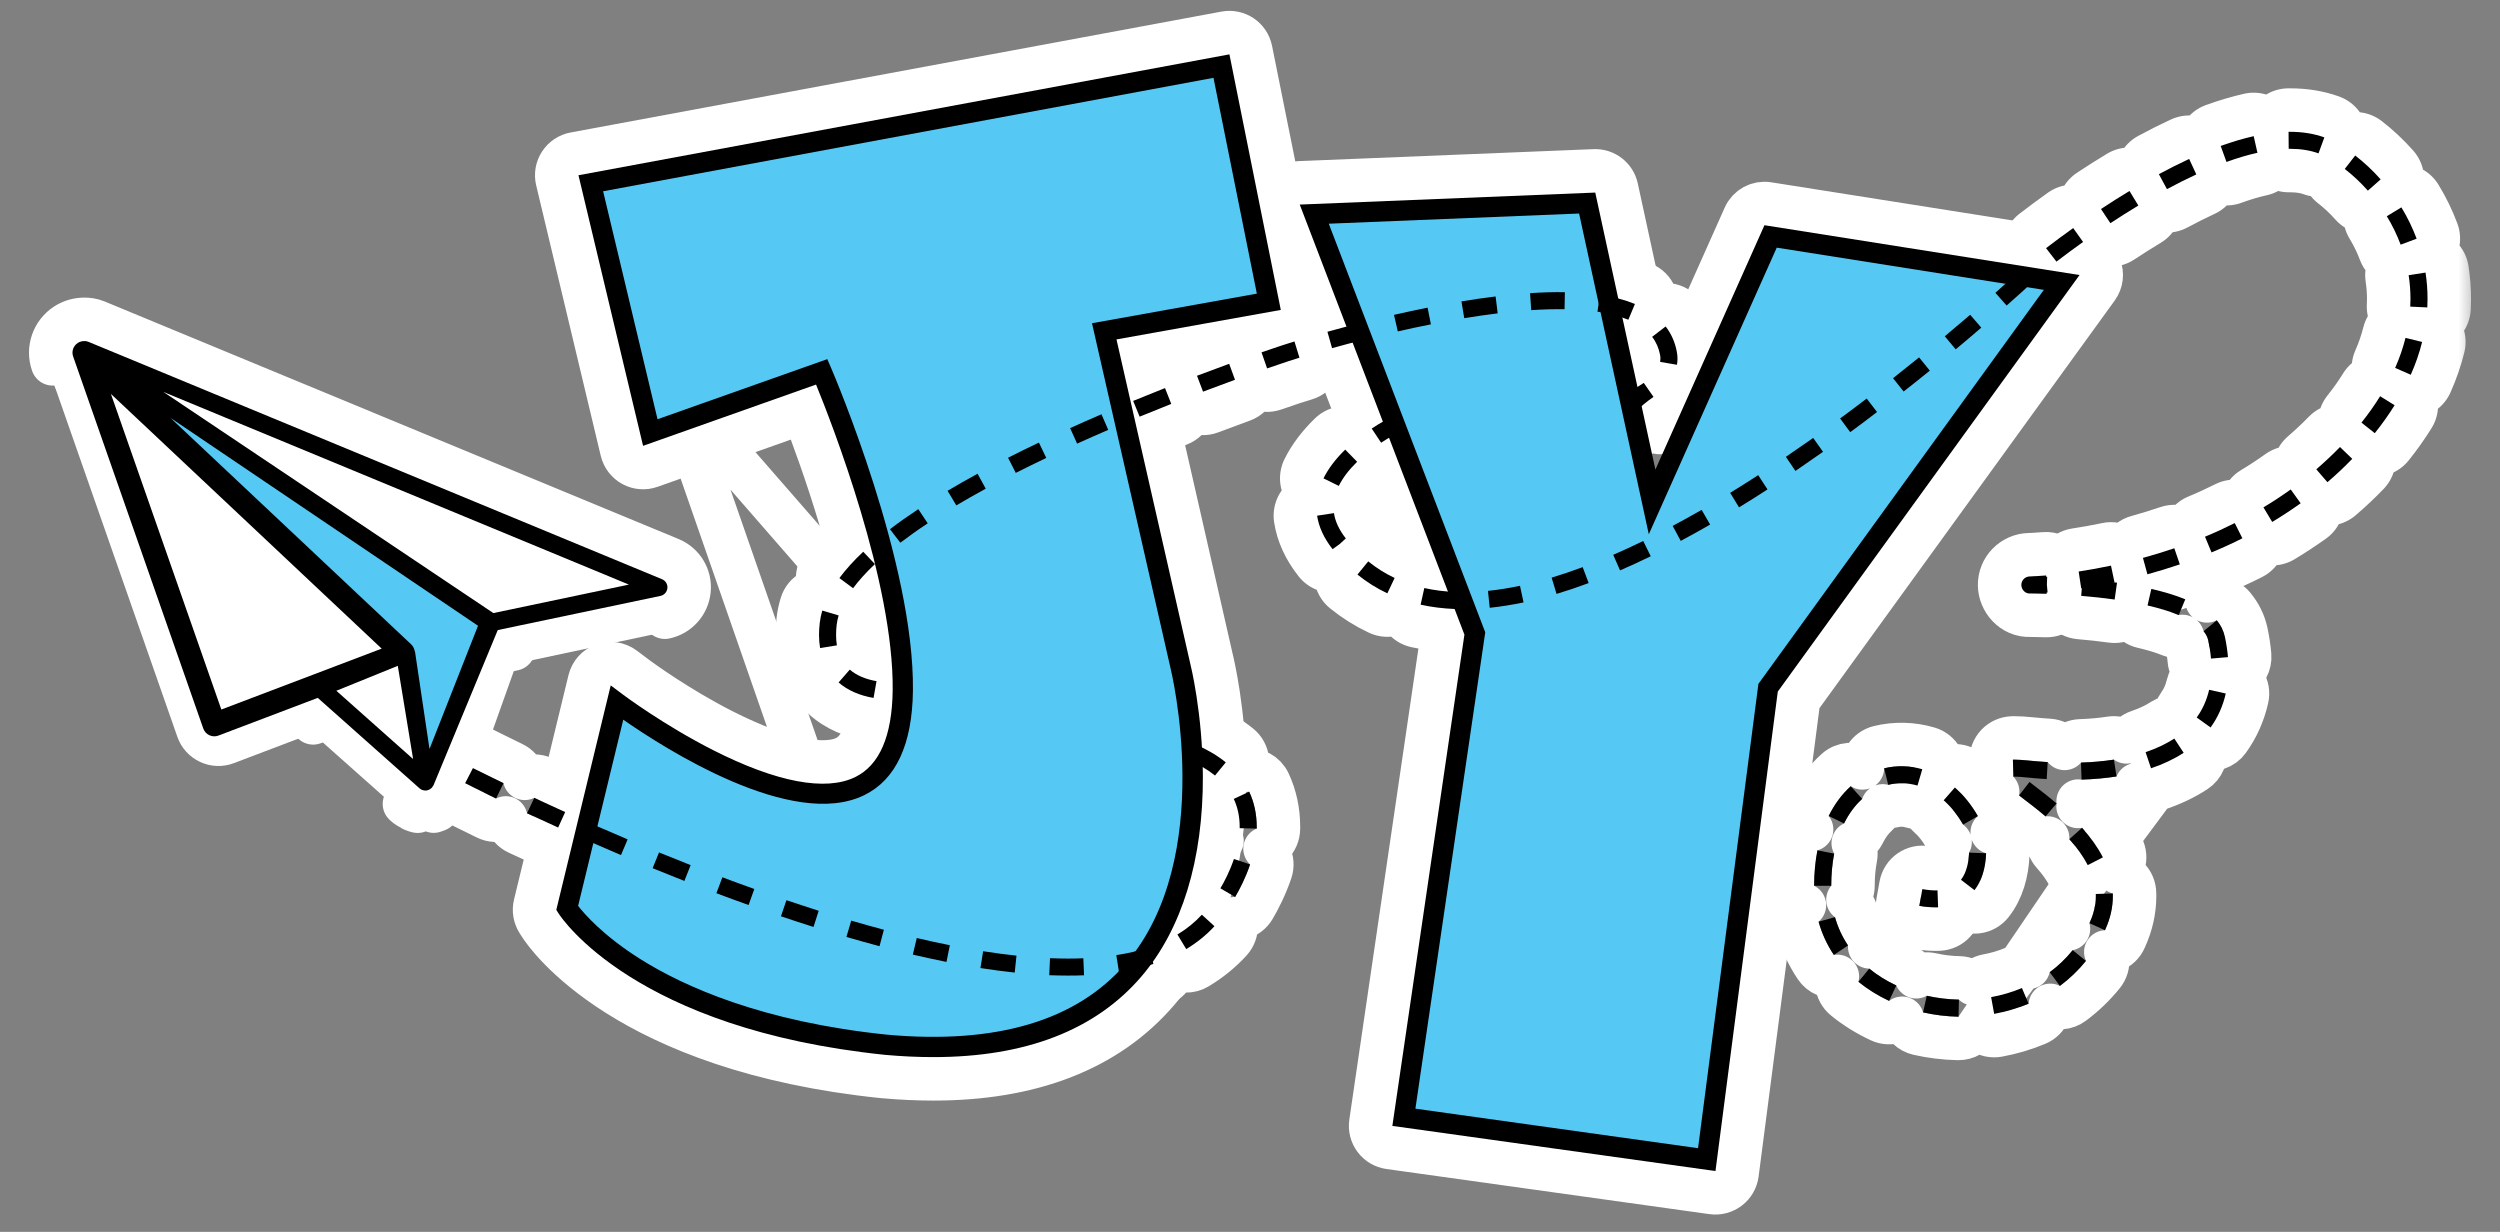<svg width="69" height="34" viewBox="0 0 69 34" fill="none" xmlns="http://www.w3.org/2000/svg">
<rect x="0" y="0" width="69" height="34" fill="#808080" stroke="none"/>
<path d="M17.364 12.077C17.404 12.242 17.512 12.383 17.661 12.464C17.811 12.546 17.988 12.56 18.148 12.503L22.34 11.018C22.381 11.12 22.425 11.235 22.474 11.361C22.684 11.905 22.964 12.666 23.241 13.533C23.803 15.287 24.335 17.407 24.316 19.05L24.316 19.05C24.299 20.487 23.848 20.992 23.413 21.181C22.892 21.408 22.098 21.327 21.144 20.99C20.221 20.665 19.283 20.149 18.565 19.705C18.209 19.485 17.912 19.286 17.705 19.142C17.602 19.07 17.521 19.013 17.467 18.973C17.44 18.954 17.419 18.939 17.406 18.929L17.391 18.918L17.388 18.915L17.388 18.915C17.226 18.794 17.015 18.762 16.825 18.83C16.635 18.898 16.492 19.057 16.444 19.253L15.069 24.919C15.031 25.078 15.059 25.245 15.146 25.383L15.652 25.061C15.146 25.383 15.147 25.384 15.147 25.384L15.147 25.385L15.149 25.387L15.152 25.391L15.16 25.404C15.166 25.414 15.175 25.426 15.186 25.442C15.208 25.472 15.238 25.514 15.278 25.564C15.357 25.666 15.474 25.804 15.635 25.97C15.957 26.3 16.452 26.736 17.166 27.19C18.596 28.1 20.89 29.071 24.401 29.432L24.401 29.432L24.408 29.433C27.26 29.69 29.302 29.147 30.729 28.101C32.154 27.057 32.882 25.572 33.23 24.108C33.576 22.649 33.554 21.175 33.451 20.08C33.399 19.529 33.326 19.067 33.266 18.741C33.236 18.578 33.209 18.448 33.189 18.358C33.179 18.313 33.17 18.278 33.165 18.254L33.158 18.225L33.157 18.221L31.2 9.624L35.124 8.92C35.283 8.891 35.423 8.8 35.514 8.667C35.605 8.534 35.638 8.369 35.606 8.211L34.299 1.706C34.234 1.384 33.923 1.174 33.601 1.234L16.195 4.468C16.033 4.498 15.891 4.593 15.801 4.731C15.712 4.869 15.683 5.037 15.721 5.197L17.364 12.077Z" stroke="white" stroke-width="1.2" stroke-linecap="round" stroke-linejoin="round"/>
<path d="M24.377 29.712L24.377 29.712C17.275 28.982 15.089 25.81 14.913 25.536L14.911 25.533L14.847 25.433C14.76 25.295 14.732 25.128 14.77 24.969L16.273 18.776C16.321 18.579 16.463 18.42 16.653 18.352C16.843 18.284 17.055 18.316 17.216 18.437L17.556 18.692L17.571 18.703C17.57 18.703 17.572 18.704 17.578 18.709C17.674 18.779 18.709 19.538 19.958 20.171L19.958 20.171C20.801 20.598 21.522 20.858 22.107 20.969C22.699 21.08 23.095 21.029 23.343 20.907C23.694 20.734 24.023 20.244 24.038 19.047L24.377 29.712ZM24.377 29.712L24.385 29.712C24.859 29.755 25.318 29.776 25.761 29.776C28.426 29.776 30.546 28.992 31.959 27.341C33.2 25.889 33.81 23.816 33.799 21.406V21.406C33.791 19.664 33.47 18.312 33.431 18.157M24.377 29.712L33.431 18.157M33.431 18.157L31.539 9.848L35.456 9.144C35.614 9.116 35.755 9.025 35.846 8.891C35.936 8.758 35.97 8.594 35.938 8.435L34.52 1.382C34.455 1.06 34.144 0.85 33.822 0.91L15.856 4.247C15.694 4.277 15.552 4.372 15.463 4.51C15.373 4.647 15.344 4.816 15.382 4.976L17.165 12.444C17.205 12.609 17.313 12.75 17.462 12.832C17.612 12.913 17.789 12.927 17.949 12.87L22.179 11.372C22.441 12.046 22.828 13.103 23.183 14.291C23.657 15.883 24.054 17.653 24.038 19.047L33.431 18.157ZM24.55 27.96C21.182 27.615 19.116 26.669 17.997 25.965L17.997 25.965C17.289 25.519 16.848 25.104 16.611 24.846L17.583 20.837C18.212 21.237 19.06 21.728 19.966 22.115C20.631 22.399 21.349 22.638 22.05 22.736C22.747 22.834 23.474 22.801 24.117 22.485C25.291 21.91 25.778 20.648 25.797 19.068M24.55 27.96L25.797 19.068M24.55 27.96C27.465 28.222 29.447 27.57 30.62 26.2C31.734 24.899 32.041 23.05 32.036 21.431C32.031 19.864 31.735 18.629 31.724 18.582C31.724 18.581 31.723 18.581 31.723 18.581C31.722 18.574 31.72 18.567 31.718 18.56L29.554 9.055C29.517 8.895 29.548 8.727 29.638 8.59C29.729 8.454 29.871 8.36 30.033 8.331L33.98 7.622L33.02 2.846L17.376 5.753L18.577 10.783M24.55 27.96L18.577 10.783M25.797 19.068C25.797 19.068 25.797 19.068 25.797 19.068L25.238 19.061L25.797 19.068ZM25.797 19.068C25.818 17.211 25.251 14.962 24.689 13.19C24.123 11.403 23.539 10.034 23.488 9.915L23.487 9.914L23.383 9.674C23.258 9.384 22.93 9.241 22.633 9.347L18.577 10.783M25.797 19.068L18.577 10.783" stroke="white" stroke-width="1.2" stroke-linecap="round" stroke-linejoin="round"/>
<path d="M45.795 11.937L44.392 5.477C44.33 5.192 44.073 4.993 43.782 5.005L36.249 5.311C36.056 5.318 35.879 5.419 35.772 5.58C35.666 5.741 35.644 5.944 35.713 6.125L40.088 17.552L38.153 30.75C38.13 30.908 38.171 31.069 38.267 31.197C38.362 31.325 38.505 31.409 38.664 31.431L47.023 32.599C47.181 32.622 47.342 32.58 47.469 32.482C47.597 32.385 47.68 32.241 47.701 32.083L49.374 19.209L57.387 8.147C57.509 7.978 57.535 7.758 57.455 7.565C57.375 7.372 57.201 7.235 56.995 7.203L48.961 5.933C48.693 5.89 48.43 6.033 48.319 6.281L45.795 11.937Z" stroke="white" stroke-width="1.2" stroke-linecap="round" stroke-linejoin="round"/>
<path d="M47.264 32.916C47.422 32.938 47.583 32.895 47.71 32.798C47.838 32.701 47.921 32.557 47.942 32.399L49.642 19.316L57.88 7.943C58.003 7.774 58.029 7.554 57.949 7.361C57.869 7.168 57.694 7.031 57.488 6.998L48.792 5.624C48.524 5.581 48.261 5.724 48.151 5.972L45.887 11.045L44.616 5.188C44.554 4.903 44.296 4.704 44.005 4.716L35.849 5.047C35.656 5.055 35.478 5.155 35.372 5.316C35.266 5.478 35.244 5.68 35.313 5.861L39.801 17.584L37.835 30.988C37.812 31.146 37.853 31.307 37.949 31.435C38.044 31.563 38.187 31.647 38.346 31.67L47.264 32.916ZM46.055 14.991L49.398 7.499L55.35 8.44L48.091 18.461L48.09 18.463L48.049 18.519C47.988 18.601 47.95 18.696 47.937 18.797L46.349 31.012L39.746 30.089L41.587 17.539C41.601 17.438 41.59 17.334 41.553 17.238L37.533 6.74L43.104 6.513L44.921 14.874C44.976 15.127 45.188 15.317 45.446 15.343C45.703 15.37 45.949 15.228 46.055 14.991Z" stroke="white" stroke-width="1.2" stroke-linecap="round" stroke-linejoin="round"/>
<path d="M52.383 24.893C52.354 25.05 52.389 25.212 52.48 25.343C52.571 25.475 52.711 25.564 52.868 25.592C53.054 25.625 53.242 25.644 53.425 25.644C53.426 25.644 53.427 25.644 53.428 25.644C53.449 25.644 53.484 25.644 53.522 25.642C53.849 25.626 54.103 25.35 54.091 25.022L54.075 24.553C54.069 24.393 54 24.242 53.883 24.133C53.766 24.025 53.609 23.967 53.45 23.974C53.379 23.977 53.284 23.971 53.166 23.949C53.01 23.92 52.848 23.955 52.717 24.045C52.586 24.135 52.496 24.274 52.467 24.431L52.383 24.893Z" stroke="white" stroke-width="1.2" stroke-linecap="round" stroke-linejoin="round"/>
<path d="M54.13 25.045C54.392 25.246 54.768 25.198 54.97 24.936C55.264 24.557 55.395 24.081 55.416 23.575C55.423 23.416 55.365 23.26 55.258 23.143C55.183 23.063 55.089 23.005 54.985 22.974C55.196 22.79 55.254 22.477 55.109 22.225C54.902 21.864 54.648 21.547 54.352 21.285C54.233 21.18 54.077 21.127 53.918 21.137C53.759 21.146 53.611 21.219 53.505 21.338L53.194 21.691C52.975 21.94 52.999 22.319 53.248 22.538C53.398 22.671 53.539 22.843 53.661 23.056C53.702 23.128 53.758 23.19 53.823 23.239C53.777 23.321 53.751 23.413 53.747 23.509C53.744 23.592 53.733 23.681 53.713 23.761C53.692 23.844 53.666 23.892 53.648 23.916C53.551 24.042 53.508 24.201 53.528 24.359C53.549 24.517 53.631 24.661 53.758 24.758L54.13 25.045Z" stroke="white" stroke-width="1.2" stroke-linecap="round" stroke-linejoin="round"/>
<path d="M54.575 28.362C54.469 28.544 54.27 28.665 54.044 28.661C53.673 28.653 53.303 28.608 52.944 28.527C52.722 28.477 52.557 28.309 52.499 28.104C52.452 28.139 52.4 28.168 52.344 28.188C52.195 28.242 52.029 28.235 51.885 28.167C51.533 28.003 51.206 27.8 50.915 27.563C50.791 27.462 50.712 27.316 50.696 27.157C50.689 27.087 50.695 27.016 50.712 26.948C50.488 26.985 50.252 26.892 50.117 26.691C49.892 26.355 49.723 25.989 49.615 25.6C49.572 25.447 49.592 25.283 49.67 25.144C49.705 25.083 49.75 25.029 49.802 24.984C49.744 24.955 49.691 24.917 49.645 24.87C49.533 24.758 49.47 24.605 49.47 24.445C49.471 24.068 49.505 23.701 49.572 23.355C49.617 23.124 49.789 22.951 50 22.892C49.959 22.839 49.926 22.779 49.904 22.715C49.853 22.564 49.864 22.399 49.934 22.256C50.124 21.869 50.374 21.53 50.679 21.255C50.884 21.07 51.181 21.053 51.403 21.194C51.405 21.089 51.435 20.985 51.49 20.893C51.573 20.757 51.706 20.66 51.861 20.622C52.307 20.513 52.778 20.525 53.222 20.655C53.376 20.699 53.505 20.803 53.581 20.943C53.658 21.082 53.675 21.247 53.631 21.4L53.498 21.851C53.405 22.168 53.073 22.351 52.755 22.258C52.584 22.208 52.414 22.205 52.259 22.244C52.161 22.268 52.06 22.267 51.964 22.242C51.932 22.336 51.877 22.422 51.799 22.493C51.663 22.616 51.537 22.782 51.432 22.994C51.37 23.121 51.268 23.216 51.149 23.271C51.214 23.389 51.239 23.53 51.212 23.673C51.167 23.909 51.142 24.169 51.142 24.448C51.142 24.589 51.092 24.724 51.003 24.832C51.106 24.908 51.186 25.018 51.223 25.152C51.284 25.369 51.378 25.574 51.503 25.76C51.578 25.87 51.613 26.002 51.604 26.134C51.733 26.137 51.863 26.181 51.971 26.269C52.151 26.417 52.36 26.547 52.591 26.655C52.724 26.717 52.829 26.825 52.888 26.959C53.012 26.89 53.161 26.864 53.311 26.898C53.56 26.954 53.819 26.985 54.079 26.99C54.234 26.994 54.375 27.056 54.479 27.156C54.569 27.038 54.7 26.958 54.847 26.931C55.102 26.884 55.347 26.812 55.571 26.717C55.704 26.66 55.852 26.654 55.988 26.698C56.02 26.559 56.1 26.436 56.215 26.351C56.411 26.206 56.587 26.037 56.739 25.849C56.831 25.735 56.956 25.663 57.09 25.637C57.054 25.507 57.062 25.364 57.122 25.232L57.137 25.198L57.137 25.198C57.211 25.036 57.243 24.882 57.244 24.739L57.243 24.685C57.241 24.58 57.267 24.48 57.313 24.393C57.22 24.337 57.141 24.256 57.088 24.152C56.995 23.972 56.857 23.773 56.668 23.562C56.561 23.444 56.506 23.288 56.515 23.129C56.359 23.144 56.198 23.099 56.07 22.99C55.853 22.806 55.641 22.644 55.442 22.492L55.442 22.491L55.363 22.431C55.236 22.334 55.153 22.19 55.133 22.032C55.124 21.971 55.126 21.91 55.136 21.851C55.039 21.748 54.977 21.61 54.972 21.457L54.957 20.988C54.951 20.827 55.011 20.672 55.121 20.555C55.231 20.439 55.383 20.372 55.543 20.368L55.593 20.367L55.606 20.367V20.367C55.732 20.367 55.869 20.377 56.02 20.392L56.023 20.392C56.203 20.41 56.379 20.425 56.552 20.435C56.727 20.445 56.879 20.53 56.982 20.656C57.087 20.534 57.242 20.454 57.416 20.448C57.715 20.438 57.997 20.413 58.25 20.373C58.404 20.349 58.562 20.386 58.689 20.476C58.761 20.341 58.882 20.239 59.027 20.191C59.284 20.104 59.504 19.998 59.683 19.881C59.79 19.812 59.911 19.78 60.03 19.784C60.033 19.666 60.072 19.55 60.143 19.452C60.256 19.296 60.339 19.112 60.387 18.903C60.417 18.773 60.487 18.663 60.581 18.582C60.491 18.484 60.435 18.359 60.425 18.225C60.414 18.096 60.394 17.957 60.363 17.811C60.362 17.809 60.359 17.806 60.357 17.803C60.299 17.733 60.258 17.652 60.237 17.566C60.128 17.585 60.013 17.575 59.904 17.529C59.702 17.446 59.446 17.366 59.139 17.296C58.983 17.261 58.848 17.165 58.764 17.03C58.759 17.022 58.754 17.014 58.75 17.006C58.624 17.112 58.456 17.165 58.281 17.141C58.006 17.103 57.707 17.069 57.392 17.043C57.233 17.03 57.086 16.954 56.983 16.833C56.88 16.711 56.83 16.554 56.843 16.395L56.882 15.927C56.895 15.768 56.971 15.621 57.093 15.519C57.214 15.416 57.372 15.366 57.531 15.379C57.874 15.408 58.205 15.444 58.515 15.488C58.718 15.517 58.883 15.644 58.968 15.815C58.996 15.789 59.026 15.766 59.059 15.745C59.194 15.661 59.356 15.633 59.512 15.669C59.892 15.756 60.24 15.862 60.543 15.987C60.691 16.048 60.808 16.165 60.869 16.312C60.905 16.399 60.919 16.493 60.913 16.585C61.157 16.462 61.462 16.519 61.644 16.738C61.815 16.945 61.937 17.184 61.994 17.449L54.575 28.362ZM54.575 28.362C54.61 28.406 54.652 28.444 54.699 28.477C54.83 28.567 54.991 28.602 55.148 28.573C55.52 28.505 55.881 28.397 56.221 28.255C56.368 28.193 56.484 28.076 56.544 27.928C56.568 27.87 56.582 27.81 56.587 27.748C56.782 27.845 57.023 27.831 57.21 27.693C57.52 27.463 57.798 27.195 58.039 26.898C58.139 26.774 58.186 26.616 58.169 26.457C58.162 26.393 58.145 26.332 58.12 26.274C58.184 26.272 58.249 26.259 58.31 26.235C58.461 26.178 58.582 26.063 58.646 25.916L58.66 25.884C58.826 25.516 58.914 25.128 58.914 24.734H58.914L58.914 24.725L58.913 24.652C58.911 24.491 58.844 24.338 58.728 24.227C58.655 24.157 58.566 24.107 58.471 24.081C58.534 24.016 58.583 23.936 58.611 23.847C58.66 23.695 58.647 23.53 58.574 23.389C58.408 23.067 58.184 22.75 57.911 22.447C57.767 22.285 57.554 22.221 57.355 22.258C57.361 22.215 57.362 22.171 57.359 22.126C57.358 22.121 57.358 22.116 57.357 22.11C57.394 22.116 57.432 22.118 57.47 22.117C57.831 22.106 58.18 22.075 58.51 22.023C58.725 21.989 58.896 21.844 58.972 21.656C59.128 21.792 59.35 21.844 59.56 21.773C59.938 21.646 60.289 21.481 60.598 21.278C60.809 21.14 60.904 20.891 60.857 20.658C61.09 20.72 61.348 20.637 61.498 20.43C61.748 20.085 61.921 19.695 62.016 19.274C62.051 19.119 62.023 18.956 61.938 18.821C61.898 18.758 61.847 18.703 61.788 18.659M54.575 28.362L61.788 18.659M61.788 18.659C61.985 18.547 62.11 18.327 62.09 18.086C62.072 17.879 62.04 17.665 61.994 17.449L61.788 18.659Z" stroke="white" stroke-width="1.2" stroke-linecap="round" stroke-linejoin="round"/>
<path d="M56.466 16.989C56.629 16.994 56.787 16.934 56.904 16.821C56.938 16.787 56.969 16.75 56.994 16.71C57.079 16.596 57.124 16.452 57.111 16.3L57.095 16.122L57.102 15.941C57.107 15.79 57.055 15.643 56.957 15.529C56.838 15.366 56.639 15.267 56.423 15.285C56.199 15.304 56.059 15.309 56.026 15.31C56.022 15.31 56.019 15.31 56.018 15.31L56.01 15.31C55.555 15.318 55.181 15.691 55.189 16.157C55.196 16.567 55.536 17.001 56.041 16.98L56.054 16.98C56.073 16.98 56.103 16.98 56.141 16.981C56.217 16.982 56.328 16.984 56.466 16.989ZM56.036 16.51C56.036 16.51 56.036 16.51 56.035 16.51L56.035 16.51C56.036 16.51 56.036 16.51 56.036 16.51Z" stroke="white" stroke-width="1.2" stroke-linecap="round" stroke-linejoin="round"/>
<path d="M56.848 16.329C56.872 16.486 56.958 16.628 57.086 16.722C57.214 16.816 57.374 16.856 57.532 16.832C57.847 16.784 58.17 16.727 58.488 16.657C58.677 16.616 58.826 16.49 58.903 16.327C58.925 16.344 58.948 16.359 58.973 16.373C59.111 16.452 59.276 16.472 59.429 16.43C59.741 16.344 60.052 16.248 60.356 16.145C60.507 16.094 60.631 15.985 60.701 15.842C60.772 15.699 60.782 15.534 60.731 15.383L60.579 14.939C60.472 14.625 60.132 14.458 59.819 14.564C59.545 14.657 59.265 14.743 58.986 14.82C58.832 14.862 58.702 14.963 58.623 15.102C58.619 15.109 58.615 15.116 58.611 15.123C58.604 15.118 58.597 15.113 58.59 15.108C58.456 15.021 58.294 14.991 58.138 15.025C57.854 15.085 57.566 15.138 57.282 15.18C57.125 15.204 56.983 15.289 56.888 15.417C56.794 15.545 56.754 15.706 56.778 15.864L56.848 16.329Z" stroke="white" stroke-width="1.2" stroke-linecap="round" stroke-linejoin="round"/>
<mask id="path-10-outside-1_5087_4333" maskUnits="userSpaceOnUse" x="34.352" y="1.638" width="34" height="17" fill="black">
<rect fill="white" x="34.352" y="1.638" width="34" height="17"/>
<path d="M40.164 16.809C39.831 16.796 39.511 16.756 39.209 16.689L39.311 16.23C39.584 16.291 39.877 16.328 40.181 16.339L40.164 16.809ZM41.116 16.775L41.068 16.308C41.35 16.279 41.647 16.232 41.952 16.168L42.05 16.627C41.728 16.694 41.414 16.744 41.116 16.775ZM42.96 16.392L42.825 15.943C43.103 15.858 43.392 15.761 43.682 15.653L43.847 16.093C43.546 16.205 43.248 16.306 42.96 16.392ZM38.291 16.376C37.996 16.238 37.719 16.063 37.466 15.858L37.763 15.494C37.986 15.675 38.232 15.829 38.492 15.952L38.291 16.376ZM44.713 15.743L44.525 15.313C44.793 15.197 45.071 15.069 45.353 14.931L45.56 15.353C45.271 15.493 44.987 15.625 44.713 15.743ZM61.038 15.247L60.858 14.813C61.139 14.697 61.414 14.57 61.679 14.437L61.89 14.857C61.617 14.995 61.33 15.126 61.038 15.247ZM36.783 15.163L36.97 15.02L36.779 15.157C36.541 14.854 36.399 14.545 36.352 14.233L36.817 14.162C36.852 14.395 36.963 14.63 37.145 14.861L36.97 15.02L36.783 15.163ZM46.388 14.929L46.166 14.515C46.433 14.372 46.7 14.224 46.965 14.072L47.2 14.478C46.93 14.633 46.66 14.784 46.388 14.929ZM62.713 14.406L62.471 14.003C62.731 13.848 62.983 13.681 63.224 13.509L63.498 13.891C63.247 14.069 62.984 14.243 62.713 14.406ZM47.997 14.003L47.752 13.603C48.013 13.443 48.27 13.28 48.527 13.114L48.783 13.508C48.523 13.677 48.262 13.842 47.997 14.003ZM36.951 13.411L36.528 13.203C36.661 12.934 36.863 12.667 37.128 12.409L37.457 12.745C37.23 12.966 37.059 13.19 36.951 13.411ZM64.237 13.309L63.93 12.953C64.157 12.757 64.377 12.551 64.584 12.338L64.922 12.664C64.706 12.887 64.476 13.105 64.237 13.309ZM49.554 12.998L49.29 12.609C49.544 12.436 49.796 12.262 50.044 12.087L50.316 12.47C50.065 12.646 49.811 12.822 49.554 12.998ZM65.544 11.956L65.176 11.664C65.368 11.424 65.541 11.18 65.691 10.936L66.091 11.184C65.931 11.442 65.747 11.702 65.544 11.956ZM51.066 11.928L50.787 11.549C51.037 11.366 51.283 11.182 51.521 10.999L51.806 11.372C51.566 11.557 51.319 11.742 51.066 11.928ZM52.54 10.806L52.248 10.438C52.496 10.243 52.736 10.051 52.967 9.864L53.263 10.229C53.032 10.417 52.79 10.611 52.54 10.806ZM66.537 10.343L66.106 10.154C66.228 9.878 66.324 9.599 66.392 9.325L66.85 9.438C66.776 9.739 66.671 10.044 66.537 10.343ZM53.977 9.642L53.676 9.281C53.926 9.073 54.16 8.875 54.377 8.688L54.684 9.043C54.466 9.231 54.23 9.432 53.977 9.642ZM66.994 8.485L66.523 8.463C66.527 8.389 66.529 8.317 66.529 8.245C66.529 8.027 66.511 7.808 66.479 7.595L66.944 7.523C66.982 7.76 67 8.003 67 8.244C67 8.324 66.998 8.404 66.994 8.485ZM55.383 8.433L55.072 8.082C55.352 7.833 55.582 7.624 55.754 7.467L56.072 7.813C55.898 7.973 55.665 8.184 55.383 8.433ZM56.758 7.221L56.471 6.849C56.712 6.664 56.963 6.478 57.22 6.295L57.493 6.678C57.241 6.858 56.994 7.04 56.758 7.221ZM66.258 6.753C66.157 6.483 66.028 6.218 65.876 5.968L66.278 5.723C66.447 6 66.588 6.291 66.699 6.588L66.258 6.753ZM58.247 6.16L57.987 5.769C58.251 5.593 58.517 5.427 58.774 5.271L59.018 5.673C58.766 5.825 58.506 5.989 58.247 6.16ZM65.353 5.262C65.156 5.04 64.942 4.838 64.715 4.663L65.004 4.292C65.253 4.485 65.489 4.706 65.706 4.951L65.353 5.262ZM59.808 5.22L59.585 4.807C59.871 4.652 60.152 4.512 60.421 4.387L60.618 4.814C60.358 4.935 60.085 5.071 59.808 5.22ZM61.451 4.47L61.291 4.028C61.608 3.914 61.915 3.823 62.202 3.758L62.305 4.217C62.037 4.276 61.749 4.361 61.451 4.47ZM63.991 4.233C63.761 4.149 63.497 4.107 63.204 4.107H63.168L63.164 3.638H63.205C63.552 3.638 63.87 3.69 64.152 3.792L63.991 4.233Z"/>
</mask>
<path d="M40.164 16.809C39.831 16.796 39.511 16.756 39.209 16.689L39.311 16.23C39.584 16.291 39.877 16.328 40.181 16.339L40.164 16.809ZM41.116 16.775L41.068 16.308C41.35 16.279 41.647 16.232 41.952 16.168L42.05 16.627C41.728 16.694 41.414 16.744 41.116 16.775ZM42.96 16.392L42.825 15.943C43.103 15.858 43.392 15.761 43.682 15.653L43.847 16.093C43.546 16.205 43.248 16.306 42.96 16.392ZM38.291 16.376C37.996 16.238 37.719 16.063 37.466 15.858L37.763 15.494C37.986 15.675 38.232 15.829 38.492 15.952L38.291 16.376ZM44.713 15.743L44.525 15.313C44.793 15.197 45.071 15.069 45.353 14.931L45.56 15.353C45.271 15.493 44.987 15.625 44.713 15.743ZM61.038 15.247L60.858 14.813C61.139 14.697 61.414 14.57 61.679 14.437L61.89 14.857C61.617 14.995 61.33 15.126 61.038 15.247ZM36.783 15.163L36.97 15.02L36.779 15.157C36.541 14.854 36.399 14.545 36.352 14.233L36.817 14.162C36.852 14.395 36.963 14.63 37.145 14.861L36.97 15.02L36.783 15.163ZM46.388 14.929L46.166 14.515C46.433 14.372 46.7 14.224 46.965 14.072L47.2 14.478C46.93 14.633 46.66 14.784 46.388 14.929ZM62.713 14.406L62.471 14.003C62.731 13.848 62.983 13.681 63.224 13.509L63.498 13.891C63.247 14.069 62.984 14.243 62.713 14.406ZM47.997 14.003L47.752 13.603C48.013 13.443 48.27 13.28 48.527 13.114L48.783 13.508C48.523 13.677 48.262 13.842 47.997 14.003ZM36.951 13.411L36.528 13.203C36.661 12.934 36.863 12.667 37.128 12.409L37.457 12.745C37.23 12.966 37.059 13.19 36.951 13.411ZM64.237 13.309L63.93 12.953C64.157 12.757 64.377 12.551 64.584 12.338L64.922 12.664C64.706 12.887 64.476 13.105 64.237 13.309ZM49.554 12.998L49.29 12.609C49.544 12.436 49.796 12.262 50.044 12.087L50.316 12.47C50.065 12.646 49.811 12.822 49.554 12.998ZM65.544 11.956L65.176 11.664C65.368 11.424 65.541 11.18 65.691 10.936L66.091 11.184C65.931 11.442 65.747 11.702 65.544 11.956ZM51.066 11.928L50.787 11.549C51.037 11.366 51.283 11.182 51.521 10.999L51.806 11.372C51.566 11.557 51.319 11.742 51.066 11.928ZM52.54 10.806L52.248 10.438C52.496 10.243 52.736 10.051 52.967 9.864L53.263 10.229C53.032 10.417 52.79 10.611 52.54 10.806ZM66.537 10.343L66.106 10.154C66.228 9.878 66.324 9.599 66.392 9.325L66.85 9.438C66.776 9.739 66.671 10.044 66.537 10.343ZM53.977 9.642L53.676 9.281C53.926 9.073 54.16 8.875 54.377 8.688L54.684 9.043C54.466 9.231 54.23 9.432 53.977 9.642ZM66.994 8.485L66.523 8.463C66.527 8.389 66.529 8.317 66.529 8.245C66.529 8.027 66.511 7.808 66.479 7.595L66.944 7.523C66.982 7.76 67 8.003 67 8.244C67 8.324 66.998 8.404 66.994 8.485ZM55.383 8.433L55.072 8.082C55.352 7.833 55.582 7.624 55.754 7.467L56.072 7.813C55.898 7.973 55.665 8.184 55.383 8.433ZM56.758 7.221L56.471 6.849C56.712 6.664 56.963 6.478 57.22 6.295L57.493 6.678C57.241 6.858 56.994 7.04 56.758 7.221ZM66.258 6.753C66.157 6.483 66.028 6.218 65.876 5.968L66.278 5.723C66.447 6 66.588 6.291 66.699 6.588L66.258 6.753ZM58.247 6.16L57.987 5.769C58.251 5.593 58.517 5.427 58.774 5.271L59.018 5.673C58.766 5.825 58.506 5.989 58.247 6.16ZM65.353 5.262C65.156 5.04 64.942 4.838 64.715 4.663L65.004 4.292C65.253 4.485 65.489 4.706 65.706 4.951L65.353 5.262ZM59.808 5.22L59.585 4.807C59.871 4.652 60.152 4.512 60.421 4.387L60.618 4.814C60.358 4.935 60.085 5.071 59.808 5.22ZM61.451 4.47L61.291 4.028C61.608 3.914 61.915 3.823 62.202 3.758L62.305 4.217C62.037 4.276 61.749 4.361 61.451 4.47ZM63.991 4.233C63.761 4.149 63.497 4.107 63.204 4.107H63.168L63.164 3.638H63.205C63.552 3.638 63.87 3.69 64.152 3.792L63.991 4.233Z" stroke="white" stroke-width="2.4" stroke-linecap="round" stroke-linejoin="round" mask="url(#path-10-outside-1_5087_4333)"/>
<path d="M37.62 12.551C37.803 12.827 38.175 12.902 38.451 12.719C38.547 12.655 38.631 12.606 38.689 12.572C38.718 12.556 38.74 12.543 38.755 12.535L38.773 12.526L38.781 12.521L38.79 12.516C38.792 12.515 38.798 12.512 38.806 12.508C38.809 12.505 38.817 12.5 38.828 12.494C38.833 12.49 38.843 12.484 38.854 12.475L38.855 12.475C38.862 12.47 38.891 12.448 38.922 12.417C39.106 12.233 39.151 11.952 39.034 11.721L38.821 11.302C38.672 11.008 38.313 10.889 38.018 11.037C37.994 11.049 37.796 11.15 37.529 11.327C37.396 11.415 37.303 11.552 37.271 11.708C37.24 11.864 37.271 12.027 37.359 12.16L37.62 12.551Z" stroke="white" stroke-width="1.2" stroke-linecap="round" stroke-linejoin="round"/>
<path d="M28.936 27.515C29.112 27.522 29.287 27.526 29.462 27.526C29.632 27.529 29.793 27.523 29.938 27.517L29.942 27.517C30.101 27.512 30.252 27.442 30.36 27.325C30.389 27.294 30.414 27.261 30.435 27.225C30.566 27.372 30.767 27.451 30.976 27.419C31.343 27.361 31.695 27.279 32.019 27.174C32.171 27.125 32.297 27.018 32.37 26.876C32.397 26.822 32.416 26.765 32.426 26.707C32.611 26.82 32.85 26.829 33.048 26.71C33.392 26.504 33.7 26.254 33.962 25.967C34.069 25.849 34.125 25.694 34.118 25.535C34.115 25.473 34.103 25.413 34.082 25.356C34.135 25.356 34.189 25.35 34.242 25.336C34.396 25.296 34.527 25.196 34.608 25.058C34.738 24.835 34.927 24.477 35.071 24.05C35.122 23.899 35.111 23.734 35.039 23.591C35.008 23.527 34.966 23.471 34.915 23.423C34.985 23.394 35.05 23.352 35.105 23.298C35.22 23.185 35.285 23.03 35.285 22.869V22.818C35.285 22.387 35.198 21.974 35.021 21.596C34.906 21.351 34.646 21.22 34.392 21.257C34.425 21.169 34.438 21.075 34.429 20.98C34.412 20.821 34.334 20.675 34.21 20.575C33.928 20.346 33.596 20.153 33.232 19.995C32.928 19.863 32.575 20.003 32.443 20.306L32.255 20.738C32.192 20.884 32.189 21.05 32.248 21.198C32.307 21.347 32.423 21.465 32.569 21.528C32.812 21.632 33.007 21.75 33.155 21.871C33.244 21.943 33.348 21.986 33.454 22C33.445 22.104 33.464 22.209 33.509 22.305C33.576 22.449 33.615 22.618 33.615 22.819V22.858C33.615 22.988 33.657 23.108 33.727 23.207C33.618 23.278 33.532 23.385 33.487 23.518C33.391 23.805 33.26 24.055 33.167 24.213C33.089 24.345 33.064 24.501 33.098 24.65C32.961 24.667 32.828 24.731 32.728 24.841C32.578 25.005 32.398 25.152 32.188 25.279C32.064 25.354 31.972 25.47 31.927 25.606C31.797 25.55 31.648 25.539 31.503 25.586C31.268 25.662 31.005 25.725 30.718 25.769C30.561 25.793 30.42 25.879 30.326 26.008C30.323 26.011 30.321 26.015 30.319 26.018C30.314 26.014 30.31 26.01 30.305 26.006C30.188 25.898 30.032 25.842 29.872 25.849C29.748 25.855 29.619 25.857 29.482 25.857C29.32 25.856 29.163 25.854 29.006 25.847C28.847 25.84 28.692 25.896 28.575 26.004C28.565 26.012 28.555 26.022 28.546 26.031C28.539 26.02 28.531 26.009 28.522 25.999C28.422 25.875 28.277 25.796 28.119 25.779C27.832 25.749 27.532 25.709 27.227 25.661C27.046 25.632 26.871 25.688 26.742 25.799C26.734 25.784 26.725 25.77 26.715 25.756C26.627 25.623 26.489 25.531 26.333 25.5C26.042 25.442 25.742 25.376 25.44 25.305C25.259 25.263 25.078 25.307 24.94 25.411C24.868 25.254 24.729 25.129 24.549 25.081C24.255 25.003 23.959 24.92 23.661 24.833C23.481 24.78 23.296 24.816 23.153 24.915C23.088 24.755 22.956 24.623 22.778 24.566C22.483 24.472 22.188 24.375 21.897 24.277C21.719 24.217 21.532 24.245 21.385 24.338C21.378 24.318 21.37 24.299 21.361 24.279C21.293 24.136 21.171 24.025 21.021 23.971C20.727 23.866 20.436 23.759 20.15 23.652C20.001 23.595 19.836 23.601 19.691 23.666C19.671 23.675 19.652 23.685 19.634 23.696C19.628 23.676 19.62 23.657 19.612 23.637C19.548 23.491 19.43 23.377 19.281 23.318C18.987 23.202 18.698 23.086 18.416 22.972C18.241 22.9 18.053 22.917 17.9 23.002C17.894 22.982 17.887 22.962 17.879 22.942C17.82 22.794 17.703 22.677 17.557 22.614C17.26 22.489 16.974 22.366 16.7 22.245C16.527 22.169 16.336 22.182 16.18 22.264C16.175 22.243 16.169 22.222 16.161 22.202C16.105 22.053 15.992 21.933 15.847 21.867C15.542 21.728 15.258 21.597 14.999 21.477C14.828 21.397 14.638 21.405 14.481 21.482C14.476 21.461 14.47 21.44 14.463 21.419C14.411 21.269 14.301 21.145 14.158 21.076C13.892 20.948 13.684 20.845 13.543 20.774C13.472 20.738 13.418 20.711 13.382 20.693L13.343 20.673L13.338 20.67C13.224 20.609 13.092 20.585 12.961 20.606C12.772 20.635 12.608 20.753 12.52 20.923L12.305 21.341C12.232 21.482 12.218 21.647 12.266 21.799C12.315 21.951 12.422 22.077 12.563 22.15L12.778 21.732L12.778 21.732L12.563 22.15L12.563 22.15L12.563 22.15L12.564 22.15L12.565 22.15L12.568 22.152L12.579 22.158L12.623 22.18C12.661 22.2 12.718 22.228 12.792 22.265C12.939 22.339 13.155 22.446 13.43 22.579C13.573 22.648 13.738 22.658 13.889 22.606C13.913 22.597 13.937 22.587 13.96 22.575C13.966 22.601 13.973 22.626 13.982 22.65C14.037 22.8 14.148 22.922 14.293 22.989C14.556 23.112 14.846 23.246 15.159 23.387C15.335 23.467 15.529 23.454 15.688 23.37C15.694 23.395 15.701 23.419 15.711 23.443C15.768 23.591 15.883 23.711 16.029 23.775C16.31 23.898 16.602 24.024 16.905 24.152C17.083 24.228 17.277 24.21 17.434 24.122C17.482 24.295 17.606 24.444 17.784 24.517C18.073 24.636 18.369 24.753 18.669 24.872C18.817 24.93 18.983 24.927 19.128 24.864C19.153 24.853 19.176 24.841 19.198 24.828C19.206 24.853 19.215 24.877 19.226 24.901C19.292 25.047 19.413 25.159 19.562 25.215C19.856 25.325 20.155 25.435 20.459 25.544C20.642 25.609 20.835 25.58 20.986 25.483C20.995 25.508 21.005 25.532 21.017 25.556C21.087 25.699 21.212 25.808 21.362 25.859C21.664 25.96 21.968 26.06 22.273 26.156C22.459 26.215 22.653 26.178 22.801 26.074C22.81 26.099 22.822 26.124 22.835 26.148C22.912 26.288 23.041 26.392 23.194 26.436C23.502 26.526 23.811 26.613 24.12 26.695C24.274 26.736 24.438 26.714 24.576 26.634C24.6 26.62 24.623 26.605 24.645 26.587C24.656 26.613 24.669 26.638 24.684 26.662C24.768 26.798 24.902 26.894 25.057 26.931C25.376 27.006 25.695 27.075 26.005 27.137C26.2 27.176 26.39 27.116 26.527 26.993C26.541 27.02 26.556 27.046 26.575 27.07C26.668 27.199 26.809 27.286 26.966 27.31C27.299 27.363 27.626 27.406 27.942 27.44C28.143 27.461 28.331 27.381 28.455 27.241C28.473 27.27 28.494 27.297 28.518 27.322C28.626 27.44 28.777 27.509 28.936 27.515ZM13.336 20.669C13.335 20.669 13.335 20.669 13.336 20.669L13.336 20.669Z" stroke="white" stroke-width="1.2" stroke-linecap="round" stroke-linejoin="round"/>
<mask id="path-13-outside-2_5087_4333" maskUnits="userSpaceOnUse" x="20.605" y="6.063" width="27" height="15" fill="black">
<rect fill="white" x="20.605" y="6.063" width="27" height="15"/>
<path d="M24.11 19.263C23.717 19.195 23.392 19.051 23.145 18.836L23.454 18.481C23.636 18.639 23.884 18.746 24.192 18.8L24.11 19.263ZM22.634 17.886C22.615 17.77 22.605 17.648 22.605 17.521C22.605 17.415 22.612 17.304 22.625 17.191C22.638 17.079 22.662 16.965 22.695 16.852L23.146 16.986C23.12 17.073 23.103 17.16 23.092 17.245C23.081 17.341 23.076 17.434 23.076 17.522C23.076 17.623 23.083 17.721 23.098 17.812L22.634 17.886ZM23.545 16.235L23.167 15.955C23.342 15.718 23.564 15.473 23.825 15.228L24.148 15.569C23.907 15.796 23.704 16.02 23.545 16.235ZM24.849 14.979L24.563 14.606C24.801 14.424 25.064 14.238 25.345 14.052L25.605 14.444C25.332 14.623 25.079 14.804 24.849 14.979ZM26.394 13.949L26.153 13.546C26.413 13.391 26.692 13.233 26.981 13.075L27.206 13.488C26.922 13.642 26.649 13.798 26.394 13.949ZM28.035 13.052L27.822 12.633C28.103 12.49 28.388 12.351 28.674 12.215L28.877 12.639C28.595 12.773 28.314 12.911 28.035 13.052ZM29.728 12.244L29.535 11.816C29.826 11.684 30.115 11.556 30.401 11.434L30.587 11.865C30.305 11.986 30.017 12.113 29.728 12.244ZM31.454 11.5L31.275 11.065C31.576 10.941 31.87 10.823 32.154 10.711L32.327 11.148C32.044 11.26 31.753 11.377 31.454 11.5ZM45.042 11.464L44.813 10.835C44.817 10.834 45.013 10.814 45.368 10.568L45.637 10.954C45.218 11.245 45.063 11.458 45.042 11.464ZM33.204 10.81L33.037 10.371C33.358 10.249 33.655 10.139 33.925 10.041L34.086 10.482C33.818 10.58 33.521 10.69 33.204 10.81ZM34.972 10.168L34.818 9.725C35.199 9.593 35.418 9.522 35.418 9.522C35.419 9.522 35.42 9.521 35.421 9.521C35.458 9.509 35.562 9.475 35.727 9.424L35.865 9.873C35.704 9.923 35.602 9.955 35.573 9.965L35.563 9.964L35.564 9.968C35.563 9.968 35.346 10.039 34.972 10.168ZM46.284 10.068L45.82 9.988C45.825 9.96 45.828 9.93 45.828 9.9C45.828 9.863 45.825 9.827 45.817 9.79C45.781 9.604 45.708 9.437 45.599 9.297L45.972 9.01C46.126 9.21 46.23 9.443 46.279 9.701C46.292 9.766 46.299 9.833 46.299 9.9C46.298 9.956 46.294 10.013 46.284 10.068ZM36.765 9.61L36.637 9.157C36.909 9.081 37.217 8.998 37.552 8.913L37.669 9.368C37.338 9.452 37.033 9.535 36.765 9.61ZM38.579 9.147L38.474 8.69C38.773 8.622 39.084 8.555 39.401 8.491L39.493 8.952C39.181 9.013 38.875 9.079 38.579 9.147ZM44.942 8.825C44.704 8.727 44.418 8.651 44.09 8.602L44.159 8.137C44.527 8.191 44.851 8.277 45.124 8.39L44.942 8.825ZM40.413 8.782L40.336 8.318C40.662 8.264 40.98 8.218 41.279 8.182L41.336 8.649C41.044 8.685 40.733 8.729 40.413 8.782ZM42.261 8.56L42.23 8.091C42.568 8.068 42.889 8.059 43.19 8.065L43.182 8.534C42.893 8.53 42.586 8.539 42.261 8.56Z"/>
</mask>
<path d="M24.11 19.263L23.905 20.445C24.557 20.558 25.178 20.122 25.292 19.47L24.11 19.263ZM23.145 18.836L22.24 18.048C21.805 18.548 21.857 19.305 22.357 19.741L23.145 18.836ZM23.454 18.481L24.24 17.575C23.74 17.141 22.983 17.194 22.549 17.693L23.454 18.481ZM24.192 18.8L25.373 19.008C25.488 18.355 25.052 17.733 24.399 17.618L24.192 18.8ZM22.634 17.886L21.448 18.075C21.499 18.389 21.672 18.671 21.93 18.858C22.188 19.045 22.509 19.122 22.824 19.071L22.634 17.886ZM22.625 17.191L21.433 17.052L21.433 17.054L22.625 17.191ZM22.695 16.852L23.038 15.702C22.403 15.513 21.735 15.874 21.546 16.509L22.695 16.852ZM23.146 16.986L24.295 17.332C24.387 17.026 24.354 16.697 24.202 16.416C24.051 16.136 23.794 15.927 23.488 15.836L23.146 16.986ZM23.092 17.245L21.902 17.092C21.901 17.098 21.9 17.104 21.899 17.111L23.092 17.245ZM23.098 17.812L23.289 18.996C23.604 18.946 23.886 18.771 24.073 18.512C24.259 18.252 24.335 17.929 24.282 17.614L23.098 17.812ZM23.545 16.235L22.83 17.199C23.086 17.388 23.407 17.468 23.722 17.422C24.037 17.375 24.32 17.204 24.509 16.948L23.545 16.235ZM23.167 15.955L22.203 15.24C22.013 15.496 21.933 15.816 21.98 16.131C22.027 16.446 22.197 16.729 22.452 16.919L23.167 15.955ZM23.825 15.228L24.698 14.404C24.243 13.923 23.485 13.9 23.003 14.354L23.825 15.228ZM24.148 15.569L24.968 16.446C25.201 16.228 25.338 15.926 25.348 15.607C25.357 15.287 25.24 14.978 25.02 14.745L24.148 15.569ZM24.849 14.979L23.897 15.709C24.299 16.234 25.051 16.334 25.577 15.933L24.849 14.979ZM24.563 14.606L23.835 13.652C23.582 13.845 23.416 14.131 23.374 14.447C23.331 14.763 23.417 15.083 23.611 15.336L24.563 14.606ZM25.345 14.052L26.345 13.388C25.979 12.837 25.236 12.686 24.684 13.051L25.345 14.052ZM25.605 14.444L26.265 15.446C26.531 15.271 26.717 14.996 26.781 14.684C26.845 14.371 26.781 14.046 26.605 13.78L25.605 14.444ZM26.394 13.949L25.363 14.564C25.702 15.132 26.436 15.319 27.005 14.982L26.394 13.949ZM26.153 13.546L25.54 12.515C25.266 12.678 25.068 12.942 24.99 13.251C24.912 13.56 24.96 13.887 25.123 14.161L26.153 13.546ZM26.981 13.075L28.034 12.5C27.716 11.919 26.988 11.705 26.406 12.022L26.981 13.075ZM27.206 13.488L27.78 14.541C28.06 14.389 28.268 14.132 28.358 13.826C28.448 13.52 28.412 13.191 28.259 12.912L27.206 13.488ZM28.035 13.052L26.966 13.597C27.266 14.186 27.986 14.421 28.576 14.123L28.035 13.052ZM27.822 12.633L27.279 11.563C26.995 11.707 26.78 11.958 26.681 12.261C26.582 12.564 26.608 12.894 26.753 13.178L27.822 12.633ZM28.674 12.215L29.757 11.697C29.471 11.1 28.756 10.847 28.158 11.131L28.674 12.215ZM28.877 12.639L29.393 13.722C29.68 13.585 29.902 13.339 30.008 13.039C30.114 12.739 30.097 12.409 29.96 12.121L28.877 12.639ZM29.728 12.244L28.635 12.739C28.767 13.029 29.008 13.255 29.306 13.367C29.604 13.479 29.935 13.468 30.225 13.336L29.728 12.244ZM29.535 11.816L29.04 10.722C28.436 10.996 28.168 11.707 28.441 12.31L29.535 11.816ZM30.401 11.434L31.503 10.958C31.241 10.351 30.537 10.071 29.93 10.33L30.401 11.434ZM30.587 11.865L31.06 12.968C31.353 12.843 31.584 12.606 31.702 12.309C31.82 12.013 31.816 11.682 31.689 11.39L30.587 11.865ZM31.454 11.5L30.344 11.956C30.596 12.568 31.296 12.861 31.908 12.611L31.454 11.5ZM31.275 11.065L30.817 9.956C30.205 10.209 29.914 10.909 30.166 11.521L31.275 11.065ZM32.154 10.711L33.269 10.269C33.026 9.654 32.331 9.353 31.715 9.594L32.154 10.711ZM32.327 11.148L32.767 12.265C33.064 12.148 33.302 11.918 33.428 11.625C33.555 11.333 33.56 11.002 33.443 10.706L32.327 11.148ZM45.042 11.464L43.915 11.875C44.135 12.479 44.791 12.802 45.403 12.608L45.042 11.464ZM44.813 10.835L44.522 9.67C44.192 9.753 43.912 9.971 43.753 10.272C43.593 10.572 43.569 10.926 43.685 11.246L44.813 10.835ZM45.368 10.568L46.353 9.882C45.975 9.339 45.228 9.204 44.684 9.582L45.368 10.568ZM45.637 10.954L46.321 11.939C46.583 11.758 46.762 11.48 46.818 11.166C46.874 10.853 46.804 10.53 46.622 10.268L45.637 10.954ZM33.204 10.81L32.082 11.236C32.317 11.855 33.009 12.166 33.628 11.932L33.204 10.81ZM33.037 10.371L32.613 9.248C32.315 9.361 32.074 9.587 31.943 9.878C31.812 10.168 31.802 10.499 31.915 10.797L33.037 10.371ZM33.925 10.041L35.053 9.631C34.944 9.332 34.721 9.088 34.432 8.953C34.144 8.819 33.813 8.804 33.514 8.913L33.925 10.041ZM34.086 10.482L34.5 11.608C35.12 11.38 35.439 10.693 35.213 10.072L34.086 10.482ZM34.972 10.168L33.838 10.562C34.055 11.188 34.738 11.519 35.364 11.302L34.972 10.168ZM34.818 9.725L34.425 8.591C34.124 8.695 33.877 8.914 33.738 9.201C33.599 9.487 33.58 9.817 33.684 10.118L34.818 9.725ZM35.418 9.522V8.322C35.292 8.322 35.166 8.342 35.046 8.381L35.418 9.522ZM35.421 9.521V10.72C35.547 10.72 35.671 10.701 35.79 10.662L35.421 9.521ZM35.727 9.424L36.873 9.07C36.678 8.437 36.006 8.082 35.373 8.278L35.727 9.424ZM35.865 9.873L36.219 11.02C36.523 10.926 36.778 10.715 36.926 10.434C37.075 10.152 37.106 9.823 37.012 9.519L35.865 9.873ZM35.573 9.965L35.441 11.158C35.613 11.177 35.787 11.158 35.952 11.104L35.573 9.965ZM35.563 9.964L35.695 8.771C35.305 8.728 34.918 8.879 34.659 9.175C34.401 9.47 34.304 9.874 34.399 10.255L35.563 9.964ZM35.564 9.968V11.168C35.934 11.168 36.283 10.998 36.51 10.707C36.738 10.415 36.818 10.035 36.728 9.677L35.564 9.968ZM46.284 10.068L46.08 11.25C46.731 11.363 47.35 10.927 47.465 10.277L46.284 10.068ZM45.82 9.988L44.634 9.805C44.535 10.452 44.971 11.059 45.616 11.17L45.82 9.988ZM45.817 9.79L44.639 10.016C44.639 10.022 44.641 10.027 44.642 10.032L45.817 9.79ZM45.599 9.297L44.868 8.345C44.615 8.54 44.45 8.826 44.409 9.142C44.368 9.458 44.454 9.777 44.649 10.029L45.599 9.297ZM45.972 9.01L46.923 8.279C46.729 8.026 46.443 7.861 46.127 7.82C45.812 7.779 45.493 7.865 45.24 8.059L45.972 9.01ZM46.279 9.701L45.101 9.928L45.103 9.937L46.279 9.701ZM46.299 9.9L47.499 9.923C47.499 9.916 47.499 9.908 47.499 9.9H46.299ZM36.765 9.61L35.61 9.936C35.79 10.574 36.452 10.945 37.09 10.765L36.765 9.61ZM36.637 9.157L36.315 8.001C36.008 8.087 35.747 8.291 35.591 8.569C35.434 8.847 35.395 9.176 35.482 9.483L36.637 9.157ZM37.552 8.913L38.714 8.614C38.55 7.973 37.897 7.586 37.255 7.75L37.552 8.913ZM37.669 9.368L37.965 10.531C38.274 10.452 38.539 10.254 38.702 9.98C38.864 9.706 38.911 9.378 38.831 9.069L37.669 9.368ZM38.579 9.147L37.41 9.416C37.481 9.726 37.673 9.996 37.943 10.165C38.212 10.334 38.538 10.388 38.849 10.317L38.579 9.147ZM38.474 8.69L38.208 7.52C37.897 7.591 37.627 7.782 37.458 8.052C37.288 8.322 37.233 8.648 37.305 8.959L38.474 8.69ZM39.401 8.491L40.578 8.256C40.516 7.943 40.332 7.669 40.067 7.492C39.802 7.316 39.477 7.252 39.165 7.314L39.401 8.491ZM39.493 8.952L39.726 10.129C40.039 10.067 40.314 9.883 40.491 9.619C40.668 9.354 40.733 9.029 40.67 8.716L39.493 8.952ZM44.942 8.825L44.482 9.934C45.093 10.187 45.793 9.898 46.048 9.288L44.942 8.825ZM44.09 8.602L42.903 8.425C42.856 8.74 42.936 9.061 43.126 9.317C43.316 9.573 43.599 9.743 43.914 9.789L44.09 8.602ZM44.159 8.137L44.334 6.95C43.679 6.854 43.07 7.306 42.972 7.96L44.159 8.137ZM45.124 8.39L46.23 8.854C46.354 8.56 46.355 8.229 46.233 7.934C46.112 7.639 45.879 7.405 45.584 7.282L45.124 8.39ZM40.413 8.782L39.229 8.978C39.282 9.292 39.456 9.573 39.715 9.758C39.974 9.943 40.296 10.018 40.61 9.966L40.413 8.782ZM40.336 8.318L40.14 7.134C39.486 7.242 39.044 7.86 39.153 8.514L40.336 8.318ZM41.279 8.182L42.47 8.035C42.431 7.719 42.268 7.432 42.017 7.236C41.767 7.04 41.448 6.952 41.132 6.991L41.279 8.182ZM41.336 8.649L41.482 9.84C41.798 9.801 42.086 9.639 42.282 9.388C42.478 9.137 42.566 8.819 42.527 8.502L41.336 8.649ZM42.261 8.56L41.064 8.64C41.108 9.301 41.68 9.801 42.341 9.757L42.261 8.56ZM42.23 8.091L42.15 6.893C41.488 6.938 40.988 7.51 41.033 8.171L42.23 8.091ZM43.19 8.065L44.39 8.084C44.4 7.422 43.873 6.877 43.211 6.865L43.19 8.065ZM43.182 8.534L43.164 9.734C43.826 9.744 44.371 9.216 44.382 8.554L43.182 8.534ZM24.315 18.081C24.091 18.042 23.982 17.974 23.933 17.931L22.357 19.741C22.802 20.128 23.343 20.348 23.905 20.445L24.315 18.081ZM24.05 19.624L24.359 19.269L22.549 17.693L22.24 18.048L24.05 19.624ZM22.667 19.387C23.056 19.725 23.525 19.901 23.984 19.982L24.399 17.618C24.243 17.591 24.215 17.553 24.24 17.575L22.667 19.387ZM23.009 18.593L22.928 19.055L25.292 19.47L25.373 19.008L23.009 18.593ZM23.819 17.698C23.811 17.646 23.805 17.587 23.805 17.521H21.405C21.405 17.709 21.42 17.895 21.448 18.075L23.819 17.698ZM23.805 17.521C23.805 17.463 23.809 17.399 23.817 17.327L21.433 17.054C21.415 17.21 21.405 17.366 21.405 17.521H23.805ZM23.817 17.33C23.822 17.291 23.831 17.244 23.845 17.195L21.546 16.509C21.493 16.685 21.454 16.868 21.433 17.052L23.817 17.33ZM22.353 18.002L22.804 18.137L23.488 15.836L23.038 15.702L22.353 18.002ZM21.997 16.641C21.949 16.799 21.92 16.953 21.902 17.092L24.282 17.398C24.286 17.368 24.291 17.346 24.295 17.332L21.997 16.641ZM21.899 17.111C21.884 17.247 21.876 17.385 21.876 17.522H24.276C24.276 17.483 24.278 17.435 24.284 17.379L21.899 17.111ZM21.876 17.522C21.876 17.682 21.887 17.846 21.915 18.009L24.282 17.614C24.279 17.595 24.276 17.565 24.276 17.522H21.876ZM22.908 16.627L22.443 16.701L22.824 19.071L23.289 18.996L22.908 16.627ZM24.259 15.271L23.881 14.99L22.452 16.919L22.83 17.199L24.259 15.271ZM24.131 16.669C24.255 16.501 24.426 16.31 24.647 16.102L23.003 14.354C22.702 14.637 22.429 14.934 22.203 15.24L24.131 16.669ZM22.953 16.052L23.276 16.394L25.02 14.745L24.698 14.404L22.953 16.052ZM23.328 14.693C23.044 14.959 22.79 15.237 22.58 15.521L24.509 16.948C24.617 16.802 24.769 16.632 24.968 16.446L23.328 14.693ZM25.802 14.249L25.515 13.876L23.611 15.336L23.897 15.709L25.802 14.249ZM25.291 15.56C25.506 15.396 25.746 15.226 26.006 15.053L24.684 13.051C24.381 13.251 24.097 13.452 23.835 13.652L25.291 15.56ZM24.346 14.716L24.606 15.107L26.605 13.78L26.345 13.388L24.346 14.716ZM24.946 13.441C24.649 13.636 24.373 13.833 24.121 14.025L25.577 15.933C25.784 15.775 26.015 15.61 26.265 15.446L24.946 13.441ZM27.425 13.335L27.184 12.931L25.123 14.161L25.363 14.564L27.425 13.335ZM26.767 14.577C27.012 14.431 27.277 14.281 27.556 14.129L26.406 12.022C26.106 12.186 25.815 12.351 25.54 12.515L26.767 14.577ZM25.928 13.651L26.154 14.063L28.259 12.912L28.034 12.5L25.928 13.651ZM26.632 12.434C26.335 12.596 26.05 12.759 25.782 12.917L27.005 14.982C27.249 14.837 27.51 14.689 27.78 14.541L26.632 12.434ZM29.104 12.507L28.891 12.088L26.753 13.178L26.966 13.597L29.104 12.507ZM28.364 13.704C28.636 13.566 28.912 13.431 29.191 13.298L28.158 11.131C27.864 11.271 27.571 11.415 27.279 11.563L28.364 13.704ZM27.591 12.732L27.794 13.156L29.96 12.121L29.757 11.697L27.591 12.732ZM28.361 11.555C28.07 11.694 27.78 11.836 27.494 11.981L28.576 14.123C28.847 13.986 29.12 13.852 29.393 13.722L28.361 11.555ZM30.822 11.749L30.628 11.321L28.441 12.31L28.635 12.739L30.822 11.749ZM30.029 12.909C30.314 12.78 30.595 12.656 30.873 12.537L29.93 10.33C29.635 10.456 29.338 10.587 29.04 10.722L30.029 12.909ZM29.299 11.909L29.486 12.341L31.689 11.39L31.503 10.958L29.299 11.909ZM30.115 10.762C29.826 10.886 29.529 11.016 29.232 11.151L30.225 13.336C30.504 13.21 30.784 13.087 31.06 12.968L30.115 10.762ZM32.564 11.043L32.385 10.609L30.166 11.521L30.344 11.956L32.564 11.043ZM31.733 12.174C32.028 12.053 32.315 11.937 32.592 11.828L31.715 9.594C31.426 9.708 31.125 9.829 30.817 9.956L31.733 12.174ZM31.038 11.154L31.212 11.591L33.443 10.706L33.269 10.269L31.038 11.154ZM31.887 10.032C31.598 10.146 31.301 10.266 31 10.389L31.908 12.611C32.205 12.489 32.491 12.373 32.767 12.265L31.887 10.032ZM46.17 11.053L45.94 10.423L43.685 11.246L43.915 11.875L46.17 11.053ZM45.103 11.999C45.07 12.007 45.044 12.012 45.035 12.014C45.023 12.016 45.014 12.018 45.009 12.018C44.999 12.02 44.992 12.021 44.991 12.021C44.989 12.021 44.988 12.022 44.989 12.022C44.989 12.021 44.991 12.021 44.992 12.021C45.001 12.02 45.013 12.018 45.027 12.015C45.057 12.01 45.091 12.004 45.129 11.995C45.204 11.977 45.291 11.951 45.386 11.914C45.578 11.841 45.802 11.727 46.053 11.553L44.684 9.582C44.58 9.654 44.528 9.673 44.532 9.672C44.533 9.671 44.547 9.666 44.574 9.66C44.587 9.656 44.602 9.653 44.619 9.65C44.627 9.649 44.634 9.648 44.639 9.647C44.64 9.647 44.641 9.647 44.64 9.647C44.64 9.647 44.64 9.647 44.64 9.647C44.64 9.647 44.64 9.647 44.639 9.647C44.639 9.647 44.638 9.647 44.636 9.648C44.635 9.648 44.627 9.649 44.617 9.651C44.612 9.651 44.602 9.653 44.59 9.655C44.581 9.657 44.555 9.662 44.522 9.67L45.103 11.999ZM44.383 11.253L44.652 11.639L46.622 10.268L46.353 9.882L44.383 11.253ZM44.953 9.968C44.686 10.153 44.493 10.321 44.357 10.452C44.289 10.517 44.24 10.57 44.212 10.599C44.192 10.62 44.199 10.613 44.209 10.603C44.213 10.599 44.239 10.573 44.276 10.541C44.295 10.525 44.332 10.495 44.382 10.462C44.408 10.445 44.444 10.423 44.489 10.399C44.533 10.376 44.599 10.346 44.681 10.32L45.403 12.608C45.557 12.56 45.665 12.491 45.707 12.463C45.759 12.429 45.798 12.397 45.819 12.379C45.862 12.344 45.893 12.312 45.905 12.301C45.928 12.278 45.954 12.25 45.958 12.245C45.978 12.224 45.997 12.204 46.024 12.179C46.075 12.129 46.169 12.045 46.321 11.939L44.953 9.968ZM34.325 10.383L34.159 9.944L31.915 10.797L32.082 11.236L34.325 10.383ZM33.461 11.493C33.777 11.374 34.071 11.265 34.337 11.168L33.514 8.913C33.24 9.013 32.938 9.125 32.613 9.248L33.461 11.493ZM32.797 10.451L32.958 10.892L35.213 10.072L35.053 9.631L32.797 10.451ZM33.671 9.356C33.404 9.454 33.102 9.565 32.779 9.687L33.628 11.932C33.94 11.814 34.232 11.707 34.5 11.608L33.671 9.356ZM36.105 9.775L35.952 9.332L33.684 10.118L33.838 10.562L36.105 9.775ZM35.21 10.859C35.397 10.794 35.544 10.745 35.642 10.711C35.692 10.695 35.73 10.682 35.755 10.674C35.767 10.67 35.776 10.667 35.782 10.665C35.785 10.664 35.787 10.663 35.789 10.663C35.789 10.663 35.79 10.663 35.79 10.662C35.79 10.662 35.79 10.662 35.79 10.662C35.79 10.662 35.79 10.662 35.79 10.662C35.79 10.662 35.79 10.662 35.79 10.662C35.79 10.662 35.79 10.662 35.79 10.662C35.79 10.662 35.79 10.662 35.418 9.522C35.046 8.381 35.046 8.381 35.046 8.381C35.046 8.381 35.046 8.381 35.046 8.381C35.046 8.381 35.046 8.381 35.046 8.381C35.046 8.381 35.046 8.381 35.045 8.381C35.045 8.381 35.045 8.381 35.045 8.381C35.044 8.381 35.043 8.382 35.042 8.382C35.04 8.383 35.037 8.384 35.033 8.385C35.026 8.387 35.015 8.391 35.001 8.396C34.973 8.405 34.932 8.418 34.879 8.436C34.774 8.472 34.62 8.524 34.425 8.591L35.21 10.859ZM35.418 10.722C35.518 10.722 35.605 10.709 35.674 10.694C35.709 10.686 35.74 10.678 35.768 10.67C35.795 10.661 35.819 10.653 35.839 10.645C35.86 10.638 35.877 10.63 35.892 10.624C35.906 10.618 35.918 10.613 35.928 10.608C35.937 10.604 35.944 10.601 35.948 10.598C35.951 10.597 35.952 10.596 35.953 10.596C35.954 10.595 35.955 10.595 35.955 10.595C35.955 10.595 35.955 10.595 35.955 10.595C35.955 10.595 35.955 10.595 35.955 10.595C35.955 10.595 35.955 10.595 35.955 10.595C35.956 10.595 35.953 10.596 35.949 10.598C35.944 10.6 35.937 10.604 35.928 10.608C35.919 10.612 35.907 10.618 35.893 10.624C35.879 10.63 35.861 10.637 35.841 10.645C35.821 10.652 35.797 10.661 35.77 10.669C35.743 10.677 35.712 10.685 35.677 10.693C35.608 10.708 35.521 10.72 35.421 10.72V8.321C35.321 8.321 35.234 8.333 35.165 8.348C35.13 8.356 35.099 8.364 35.072 8.373C35.044 8.381 35.02 8.389 35 8.397C34.98 8.404 34.962 8.412 34.947 8.418C34.933 8.424 34.921 8.43 34.912 8.434C34.903 8.438 34.895 8.442 34.891 8.444C34.889 8.445 34.887 8.446 34.886 8.446C34.885 8.447 34.885 8.447 34.885 8.447C34.884 8.447 34.884 8.447 34.884 8.447C34.884 8.447 34.884 8.447 34.884 8.447C34.884 8.447 34.884 8.447 34.884 8.447C34.883 8.448 34.887 8.446 34.891 8.444C34.895 8.442 34.902 8.438 34.911 8.434C34.92 8.43 34.932 8.425 34.946 8.418C34.961 8.412 34.978 8.405 34.998 8.398C35.019 8.39 35.042 8.382 35.07 8.373C35.097 8.365 35.128 8.357 35.163 8.349C35.232 8.334 35.318 8.322 35.418 8.322V10.722ZM35.79 10.662C35.824 10.652 35.922 10.62 36.081 10.571L35.373 8.278C35.202 8.33 35.093 8.366 35.052 8.379L35.79 10.662ZM34.58 9.778L34.719 10.227L37.012 9.519L36.873 9.07L34.58 9.778ZM35.512 8.726C35.35 8.776 35.237 8.812 35.194 8.826L35.952 11.104C35.952 11.104 35.954 11.103 35.958 11.102C35.962 11.1 35.968 11.098 35.975 11.096C35.989 11.092 36.007 11.086 36.031 11.079C36.077 11.064 36.14 11.044 36.219 11.02L35.512 8.726ZM35.705 8.772L35.695 8.771L35.431 11.157L35.441 11.158L35.705 8.772ZM34.399 10.255L34.4 10.26L36.728 9.677L36.727 9.673L34.399 10.255ZM35.564 8.768C35.51 8.77 35.425 8.776 35.395 8.78C35.376 8.783 35.344 8.789 35.331 8.791C35.305 8.796 35.285 8.801 35.277 8.803C35.258 8.808 35.244 8.812 35.239 8.813C35.228 8.816 35.219 8.819 35.216 8.82C35.209 8.822 35.204 8.824 35.202 8.824C35.196 8.826 35.191 8.828 35.186 8.829C35.177 8.832 35.165 8.836 35.151 8.841C35.122 8.85 35.08 8.864 35.028 8.882C34.923 8.917 34.771 8.968 34.579 9.034L35.364 11.302C35.547 11.239 35.691 11.19 35.788 11.158C35.837 11.142 35.874 11.13 35.897 11.122C35.909 11.118 35.917 11.115 35.922 11.114C35.924 11.113 35.924 11.113 35.922 11.114C35.921 11.114 35.917 11.115 35.911 11.117C35.909 11.118 35.9 11.12 35.889 11.124C35.884 11.125 35.87 11.129 35.852 11.133C35.843 11.135 35.824 11.14 35.798 11.145C35.785 11.148 35.753 11.153 35.734 11.156C35.704 11.16 35.619 11.167 35.564 11.168V8.768ZM46.488 8.885L46.024 8.805L45.616 11.17L46.08 11.25L46.488 8.885ZM47.006 10.171C47.016 10.11 47.028 10.015 47.028 9.9H44.628C44.628 9.846 44.633 9.809 44.634 9.805L47.006 10.171ZM47.028 9.9C47.028 9.792 47.018 9.673 46.992 9.547L44.642 10.032C44.631 9.98 44.628 9.935 44.628 9.9H47.028ZM46.995 9.563C46.926 9.205 46.78 8.863 46.55 8.564L44.649 10.029C44.643 10.022 44.639 10.015 44.638 10.011C44.636 10.007 44.637 10.008 44.639 10.016L46.995 9.563ZM46.331 10.248L46.703 9.961L45.24 8.059L44.868 8.345L46.331 10.248ZM45.02 9.741C45.057 9.789 45.086 9.847 45.101 9.928L47.458 9.474C47.374 9.038 47.194 8.632 46.923 8.279L45.02 9.741ZM45.103 9.937C45.1 9.922 45.099 9.91 45.099 9.9H47.499C47.499 9.756 47.485 9.61 47.456 9.465L45.103 9.937ZM45.099 9.877C45.099 9.882 45.099 9.883 45.099 9.88C45.099 9.877 45.1 9.87 45.102 9.859L47.465 10.277C47.489 10.145 47.497 10.024 47.499 9.923L45.099 9.877ZM37.919 9.284L37.792 8.831L35.482 9.483L35.61 9.936L37.919 9.284ZM36.959 10.313C37.224 10.239 37.524 10.158 37.849 10.075L37.255 7.75C36.911 7.838 36.594 7.923 36.315 8.001L36.959 10.313ZM36.39 9.211L36.507 9.667L38.831 9.069L38.714 8.614L36.39 9.211ZM37.373 8.205C37.032 8.292 36.717 8.377 36.439 8.455L37.09 10.765C37.349 10.692 37.644 10.613 37.965 10.531L37.373 8.205ZM39.749 8.879L39.644 8.421L37.305 8.959L37.41 9.416L39.749 8.879ZM38.741 9.86C39.03 9.794 39.331 9.729 39.638 9.667L39.165 7.314C38.837 7.38 38.516 7.45 38.208 7.52L38.741 9.86ZM38.225 8.726L38.317 9.187L40.67 8.716L40.578 8.256L38.225 8.726ZM39.261 7.774C38.936 7.839 38.617 7.907 38.31 7.978L38.849 10.317C39.133 10.251 39.427 10.188 39.726 10.129L39.261 7.774ZM45.401 7.717C45.054 7.573 44.669 7.475 44.266 7.415L43.914 9.789C44.168 9.827 44.355 9.881 44.482 9.934L45.401 7.717ZM45.277 8.779L45.346 8.314L42.972 7.96L42.903 8.425L45.277 8.779ZM43.985 9.324C44.276 9.367 44.5 9.431 44.663 9.498L45.584 7.282C45.201 7.123 44.778 7.015 44.334 6.95L43.985 9.324ZM44.017 7.927L43.835 8.362L46.048 9.288L46.23 8.854L44.017 7.927ZM41.597 8.586L41.52 8.122L39.153 8.514L39.229 8.978L41.597 8.586ZM40.533 9.502C40.842 9.45 41.143 9.407 41.425 9.373L41.132 6.991C40.817 7.029 40.483 7.077 40.14 7.134L40.533 9.502ZM40.088 8.328L40.145 8.795L42.527 8.502L42.47 8.035L40.088 8.328ZM41.191 7.458C40.882 7.495 40.554 7.542 40.217 7.598L40.61 9.966C40.912 9.916 41.206 9.874 41.482 9.84L41.191 7.458ZM43.459 8.48L43.427 8.011L41.033 8.171L41.064 8.64L43.459 8.48ZM42.31 9.288C42.618 9.267 42.905 9.26 43.168 9.265L43.211 6.865C42.872 6.859 42.517 6.869 42.15 6.893L42.31 9.288ZM41.99 8.045L41.982 8.515L44.382 8.554L44.39 8.084L41.99 8.045ZM43.2 7.334C42.875 7.329 42.535 7.339 42.182 7.363L42.341 9.757C42.638 9.738 42.911 9.73 43.164 9.734L43.2 7.334Z" fill="white" mask="url(#path-13-outside-2_5087_4333)"/>
<path d="M11.215 21.733C11.267 21.998 11.49 22.196 11.759 22.216C12.029 22.236 12.279 22.074 12.369 21.819L14.16 16.793L14.868 16.531C15.094 16.447 15.248 16.236 15.259 15.996C15.27 15.755 15.136 15.531 14.918 15.427L2.884 9.673C2.616 9.545 2.294 9.632 2.128 9.878C1.962 10.124 2 10.455 2.219 10.656L10.546 18.308L11.215 21.733Z" stroke="white" stroke-width="1.2" stroke-linecap="round" stroke-linejoin="round"/>
<path d="M11.456 18.521C11.649 18.448 11.791 18.28 11.831 18.077C11.872 17.874 11.805 17.665 11.654 17.523L2.849 9.238C2.647 9.048 2.342 9.021 2.111 9.171C1.879 9.322 1.78 9.612 1.871 9.873L5.462 20.14C5.516 20.293 5.629 20.417 5.776 20.485C5.922 20.554 6.091 20.56 6.242 20.502L11.456 18.521Z" stroke="white" stroke-width="1.2" stroke-linecap="round" stroke-linejoin="round"/>
<path d="M11.915 17.871C11.887 17.685 11.774 17.522 11.608 17.433C11.442 17.343 11.244 17.336 11.073 17.414L8.79 18.454C8.606 18.538 8.476 18.71 8.446 18.911C8.416 19.111 8.489 19.314 8.64 19.449L11.45 21.947C11.639 22.115 11.913 22.146 12.135 22.026C12.357 21.906 12.48 21.66 12.443 21.41L11.915 17.871Z" stroke="white" stroke-width="1.2" stroke-linecap="round" stroke-linejoin="round"/>
<path d="M13.393 17.698C13.528 17.788 13.693 17.819 13.851 17.786L18.4 16.817C18.657 16.762 18.848 16.546 18.872 16.284C18.896 16.023 18.747 15.776 18.504 15.675L2.667 9.12C2.382 9.002 2.053 9.12 1.908 9.392C1.763 9.664 1.848 10.003 2.105 10.174L13.393 17.698Z" stroke="white" stroke-width="1.2" stroke-linecap="round" stroke-linejoin="round"/>
<path d="M18.502 15.432L18.504 15.433C18.842 15.574 19.054 15.92 19.017 16.29C18.982 16.656 18.713 16.959 18.351 17.035L18.352 17.035L18.228 16.447L18.351 17.035L18.502 15.432ZM18.502 15.432L2.666 8.878M18.502 15.432L2.666 8.878M13.927 17.469L14.292 17.62L14.171 17.913L13.861 17.978L13.762 17.504M13.927 17.469L17.482 16.722C17.61 16.695 17.721 16.629 17.804 16.537L17.458 16.609L17.134 16.677L17.129 16.689L17.111 16.682L13.783 17.381C13.781 17.39 13.78 17.398 13.778 17.407L13.927 17.469ZM13.927 17.469L13.762 17.504M13.762 17.504L13.756 17.478C13.755 17.483 13.753 17.487 13.751 17.491L13.745 17.507M13.762 17.504L13.745 17.507M13.745 17.507L13.74 17.508C13.722 17.512 13.704 17.515 13.686 17.517L12.439 20.527L12.448 20.584L12.414 20.588L12.306 20.85L12.167 21.184C12.276 21.117 12.363 21.016 12.412 20.892L13.745 17.507ZM13.051 17.482L13.152 17.332L13.166 17.341L12.294 19.554L12.267 19.374M13.051 17.482L13.121 17.311L12.875 17.146M13.051 17.482L12.857 17.769L12.459 17.499L12.635 17.052L12.875 17.146M13.051 17.482L12.267 19.374M12.875 17.146L13.146 17.253L13.15 17.242L7.812 13.633L8.255 14.05M12.875 17.146L8.255 14.05M8.255 14.05L5.211 12.01L7.436 14.103L10.548 16.207L8.255 14.05ZM12.267 19.374L12.117 18.366L11.742 19.319M12.267 19.374L11.898 20.266L11.742 19.319M11.742 19.319L11.571 18.279C11.555 18.183 11.516 18.093 11.459 18.017L11.499 18.291L11.677 19.484L11.742 19.319ZM11.001 19.015L11.079 18.984L11.248 20.009L11.134 19.908M11.001 19.015L10.91 18.405L10.409 18.608L10.509 19.215L11.001 19.015ZM11.001 19.015L11.134 19.908M11.134 19.908L10.535 19.375L10.661 20.139M11.134 19.908L11.245 20.659L10.661 20.139M10.661 20.139L9.9 19.462M10.661 20.139L10.69 20.316L9.783 19.509L9.9 19.462M9.9 19.462L10.403 19.258L9.903 18.813L9.4 19.017L9.9 19.462ZM8.77 19.261L8.959 19.429L11.079 21.313L11.341 21.547C11.219 21.534 11.1 21.484 11.004 21.398L8.885 19.513C8.874 19.504 8.865 19.495 8.855 19.485M8.77 19.261L8.723 19.278C8.726 19.287 8.729 19.294 8.732 19.302M8.77 19.261L8.855 19.485M8.77 19.261L8.732 19.302M8.732 19.302L8.371 19.709L8.643 19.951L8.983 19.821L8.855 19.485M8.732 19.302C8.761 19.37 8.803 19.432 8.855 19.485M12.063 22.353C12.049 22.359 12.038 22.362 12.034 22.364C12.032 22.364 12.031 22.365 12.03 22.365L12.032 22.365L12.036 22.363C12.039 22.362 12.043 22.361 12.049 22.359C12.049 22.359 12.049 22.359 12.05 22.358L12.063 22.353ZM12.063 22.353L12.063 22.353L12.07 22.349C12.069 22.35 12.067 22.351 12.065 22.352C12.065 22.352 12.065 22.352 12.064 22.352L12.063 22.353ZM11.494 22.381C11.494 22.381 11.494 22.381 11.494 22.381M11.494 22.381L11.494 22.381M11.494 22.381C11.461 22.372 11.429 22.36 11.399 22.346M11.494 22.381C11.492 22.381 11.491 22.38 11.489 22.38M11.494 22.381C11.495 22.381 11.496 22.381 11.496 22.382M11.494 22.381L11.496 22.382M11.399 22.346L11.496 22.382C11.496 22.382 11.496 22.382 11.496 22.382M11.399 22.346C11.419 22.355 11.437 22.363 11.452 22.368C11.466 22.373 11.479 22.377 11.489 22.38M11.399 22.346L11.567 21.972L11.496 22.382M11.399 22.346L11.398 22.347C11.396 22.346 11.395 22.346 11.393 22.345L11.399 22.346ZM11.489 22.38C11.492 22.38 11.495 22.381 11.497 22.382C11.501 22.383 11.504 22.383 11.506 22.384C11.511 22.385 11.515 22.386 11.518 22.387M11.489 22.38C11.484 22.378 11.479 22.376 11.474 22.375L11.613 21.958L11.663 21.805L11.518 22.387M11.518 22.387L11.518 22.387M11.518 22.387C11.52 22.387 11.522 22.388 11.523 22.388M11.518 22.387C11.515 22.386 11.511 22.385 11.506 22.384C11.504 22.384 11.501 22.383 11.498 22.382M11.518 22.387L11.518 22.387C11.509 22.385 11.501 22.383 11.496 22.382M11.518 22.387C11.519 22.387 11.52 22.387 11.521 22.387L11.523 22.388M11.498 22.382C11.497 22.382 11.497 22.382 11.496 22.382M11.498 22.382C11.5 22.383 11.503 22.384 11.506 22.384C11.503 22.383 11.5 22.383 11.496 22.382M11.498 22.382C11.494 22.381 11.491 22.38 11.493 22.381L11.493 22.381L11.496 22.382M11.496 22.382C11.496 22.382 11.496 22.382 11.496 22.382M11.523 22.388L11.528 22.389L11.53 22.389L11.53 22.389C11.528 22.389 11.526 22.389 11.523 22.388ZM11.182 22.206C11.185 22.209 11.188 22.211 11.191 22.214C11.203 22.224 11.215 22.235 11.228 22.245C11.255 22.264 11.283 22.281 11.312 22.296C11.317 22.298 11.302 22.291 11.286 22.282C11.277 22.276 11.261 22.267 11.242 22.254C11.23 22.246 11.212 22.232 11.191 22.214C11.188 22.212 11.185 22.209 11.182 22.206ZM11.182 22.206C11.175 22.2 11.168 22.193 11.162 22.187C11.169 22.194 11.175 22.2 11.182 22.206ZM2.666 8.878C2.666 8.878 2.665 8.878 2.665 8.877C2.539 8.825 2.419 8.813 2.327 8.814M2.666 8.878L2.327 8.814M2.327 8.814C2.165 8.814 1.986 8.855 1.821 8.962C1.466 9.192 1.31 9.636 1.453 10.04C1.453 10.041 1.453 10.041 1.454 10.042L2.327 8.814ZM11.97 22.387C11.973 22.386 11.977 22.385 11.98 22.384C11.982 22.383 11.984 22.383 11.986 22.382L11.805 21.81L11.97 22.387ZM18.106 15.86L18.105 15.86L18.106 15.86ZM9.424 17.682L6.472 18.803L4.438 12.992L9.424 17.682ZM7.042 12.515L7.523 12.714L13.529 16.774L7.042 12.515ZM9.859 13.681L15.335 15.947L13.741 16.282L9.859 13.681Z" stroke="white" stroke-width="1.2" stroke-linecap="round" stroke-linejoin="round"/>
<path d="M22.679 10.262L17.948 11.937L16.305 5.058L33.71 1.824L35.018 8.329L30.476 9.145L32.573 18.36C32.573 18.36 35.472 29.828 24.462 28.835C17.61 28.131 15.652 25.061 15.652 25.061L17.027 19.395C17.027 19.395 24.843 25.272 24.916 19.057C24.957 15.565 22.679 10.262 22.679 10.262Z" fill="#55C9F4"/>
<path d="M25.761 29.176C25.337 29.176 24.897 29.156 24.438 29.115C17.528 28.405 15.501 25.341 15.417 25.212L15.354 25.111L16.856 18.917L17.196 19.172C17.207 19.181 18.323 20.015 19.687 20.706C21.434 21.592 22.79 21.847 23.607 21.446C24.276 21.117 24.622 20.313 24.638 19.054C24.672 16.078 22.961 11.685 22.523 10.614L17.749 12.305L15.966 4.837L33.932 1.5L35.35 8.554L30.815 9.368L32.847 18.297C32.86 18.347 33.191 19.677 33.199 21.409C33.21 23.724 32.623 25.641 31.503 26.951C30.237 28.43 28.309 29.176 25.761 29.176ZM15.956 25.002C16.127 25.223 16.647 25.825 17.677 26.473C18.878 27.227 21.033 28.203 24.492 28.558C27.509 28.829 29.725 28.168 31.076 26.59C33.585 23.66 32.317 18.48 32.303 18.427L30.139 8.921L34.689 8.104L33.492 2.148L16.646 5.279L18.148 11.571L22.833 9.912L22.937 10.152C23.031 10.371 25.238 15.549 25.197 19.061C25.179 20.547 24.728 21.518 23.853 21.946C21.866 22.922 18.321 20.644 17.202 19.863L15.956 25.002Z" fill="black"/>
<path d="M40.704 17.483L36.273 5.91L43.806 5.604L45.597 13.853L48.867 6.525L56.901 7.795L48.799 18.98L47.106 32.005L38.747 30.837L40.704 17.483Z" fill="#55C9F4"/>
<path d="M47.347 32.321L38.429 31.075L40.418 17.516L35.873 5.646L44.029 5.315L45.689 12.961L48.699 6.216L57.395 7.591L49.067 19.088L47.347 32.321ZM39.065 30.599L46.866 31.69L48.532 18.875L48.574 18.817L56.41 8L49.038 6.835L45.507 14.746L43.583 5.893L36.674 6.174L40.993 17.452L39.065 30.599Z" fill="black"/>
<path d="M53.425 25.044C53.284 25.044 53.132 25.029 52.973 25.001L53.057 24.539C53.209 24.567 53.35 24.579 53.475 24.574L53.492 25.043C53.47 25.044 53.447 25.044 53.425 25.044Z" fill="black"/>
<path d="M54.496 24.569L54.123 24.282C54.291 24.065 54.338 23.755 54.346 23.532L54.817 23.55C54.799 23.973 54.692 24.316 54.496 24.569ZM54.182 22.759C54.03 22.494 53.849 22.268 53.645 22.088L53.955 21.735C54.198 21.95 54.411 22.215 54.589 22.524L54.182 22.759Z" fill="black"/>
<path d="M54.056 28.061C53.725 28.054 53.396 28.014 53.077 27.942L53.179 27.483C53.469 27.548 53.767 27.584 54.066 27.59L54.056 28.061ZM55.039 27.983L54.955 27.521C55.251 27.467 55.538 27.383 55.805 27.269L55.989 27.702C55.69 27.827 55.37 27.922 55.039 27.983ZM52.139 27.624C51.83 27.479 51.545 27.302 51.293 27.097L51.591 26.734C51.812 26.914 52.064 27.071 52.338 27.199L52.139 27.624ZM56.853 27.211L56.572 26.833C56.809 26.658 57.022 26.454 57.206 26.225L57.572 26.521C57.363 26.779 57.122 27.012 56.853 27.211ZM50.615 26.356C50.426 26.074 50.284 25.766 50.193 25.439L50.646 25.314C50.724 25.592 50.844 25.854 51.005 26.095L50.615 26.356ZM58.097 25.675L57.669 25.479L57.684 25.446C57.79 25.211 57.844 24.971 57.844 24.734L57.843 24.674L58.313 24.66L58.314 24.734C58.314 25.038 58.246 25.343 58.112 25.64L58.097 25.675ZM50.542 24.448L50.07 24.447C50.071 24.103 50.102 23.775 50.161 23.47L50.623 23.559C50.57 23.835 50.542 24.134 50.542 24.448ZM57.621 23.877C57.501 23.644 57.331 23.403 57.114 23.161L57.465 22.848C57.709 23.119 57.902 23.394 58.04 23.663L57.621 23.877ZM50.895 22.728L50.472 22.521C50.633 22.196 50.837 21.92 51.081 21.7L51.396 22.049C51.198 22.228 51.029 22.456 50.895 22.728ZM56.458 22.532C56.228 22.337 56.005 22.166 55.806 22.015L55.727 21.954L56.014 21.582L56.093 21.643C56.294 21.798 56.523 21.973 56.761 22.175L56.458 22.532ZM52.923 21.682C52.655 21.604 52.377 21.596 52.114 21.661L52.003 21.205C52.345 21.122 52.709 21.13 53.055 21.231L52.923 21.682ZM57.451 21.517L57.436 21.048C57.755 21.037 58.062 21.01 58.344 20.966L58.416 21.43C58.114 21.477 57.79 21.507 57.451 21.517ZM56.489 21.503C56.3 21.493 56.109 21.476 55.913 21.456C55.788 21.443 55.686 21.436 55.609 21.436L55.571 21.438L55.556 20.968L55.606 20.967C55.704 20.967 55.818 20.975 55.961 20.989C56.15 21.008 56.334 21.023 56.516 21.034L56.489 21.503ZM59.368 21.205L59.218 20.759C59.517 20.659 59.783 20.532 60.011 20.384L60.269 20.777C60.009 20.948 59.705 21.091 59.368 21.205ZM61.012 20.078L60.629 19.803C60.792 19.578 60.907 19.32 60.972 19.038L61.431 19.141C61.353 19.486 61.212 19.801 61.012 20.078ZM61.023 18.177C61.01 18.014 60.984 17.845 60.947 17.672C60.928 17.584 60.886 17.502 60.819 17.421L61.182 17.121C61.297 17.259 61.373 17.412 61.407 17.574C61.448 17.767 61.477 17.956 61.492 18.137L61.023 18.177ZM60.133 16.975C59.893 16.876 59.603 16.787 59.272 16.711L59.377 16.254C59.735 16.336 60.05 16.432 60.314 16.541L60.133 16.975ZM58.364 16.547C58.077 16.507 57.767 16.472 57.441 16.445L57.48 15.977C57.815 16.005 58.135 16.04 58.43 16.082L58.364 16.547Z" fill="black"/>
<path d="M56.487 16.389C56.203 16.38 56.026 16.38 56.025 16.38C55.902 16.389 55.791 16.276 55.789 16.147C55.787 16.018 55.891 15.912 56.02 15.91C56.021 15.91 56.187 15.907 56.473 15.883L56.476 15.919C56.485 15.919 56.493 15.92 56.502 15.92L56.494 16.137L56.513 16.351C56.504 16.352 56.495 16.352 56.487 16.354V16.389Z" fill="black"/>
<path d="M57.441 16.239L57.371 15.774C57.668 15.729 57.968 15.674 58.263 15.611L58.36 16.071C58.057 16.137 57.747 16.192 57.441 16.239ZM59.269 15.851L59.145 15.398C59.436 15.318 59.727 15.229 60.011 15.132L60.163 15.577C59.87 15.676 59.57 15.768 59.269 15.851Z" fill="black"/>
<path d="M40.164 16.809C39.831 16.796 39.511 16.756 39.209 16.689L39.311 16.23C39.584 16.291 39.877 16.328 40.181 16.339L40.164 16.809ZM41.116 16.775L41.068 16.308C41.35 16.279 41.647 16.232 41.952 16.168L42.05 16.627C41.728 16.694 41.414 16.744 41.116 16.775ZM42.96 16.392L42.825 15.943C43.103 15.858 43.392 15.761 43.682 15.653L43.847 16.093C43.546 16.205 43.248 16.306 42.96 16.392ZM38.291 16.376C37.996 16.238 37.719 16.063 37.466 15.858L37.763 15.494C37.986 15.675 38.232 15.829 38.492 15.952L38.291 16.376ZM44.713 15.743L44.525 15.313C44.793 15.197 45.071 15.069 45.353 14.931L45.56 15.353C45.271 15.493 44.987 15.625 44.713 15.743ZM61.038 15.247L60.858 14.813C61.139 14.697 61.414 14.57 61.679 14.437L61.89 14.857C61.617 14.995 61.33 15.126 61.038 15.247ZM36.783 15.163L36.97 15.02L36.779 15.157C36.541 14.854 36.399 14.545 36.352 14.233L36.817 14.162C36.852 14.395 36.963 14.63 37.145 14.861L36.97 15.02L36.783 15.163ZM46.388 14.929L46.166 14.515C46.433 14.372 46.7 14.224 46.965 14.072L47.2 14.478C46.93 14.633 46.66 14.784 46.388 14.929ZM62.713 14.406L62.471 14.003C62.731 13.848 62.983 13.681 63.224 13.509L63.498 13.891C63.247 14.069 62.984 14.243 62.713 14.406ZM47.997 14.003L47.752 13.603C48.013 13.443 48.27 13.28 48.527 13.114L48.783 13.508C48.523 13.677 48.262 13.842 47.997 14.003ZM36.951 13.411L36.528 13.203C36.661 12.934 36.863 12.667 37.128 12.409L37.457 12.745C37.23 12.966 37.059 13.19 36.951 13.411ZM64.237 13.309L63.93 12.953C64.157 12.757 64.377 12.551 64.584 12.338L64.922 12.664C64.706 12.887 64.476 13.105 64.237 13.309ZM49.554 12.998L49.29 12.609C49.544 12.436 49.796 12.262 50.044 12.087L50.316 12.47C50.065 12.646 49.811 12.822 49.554 12.998ZM65.544 11.956L65.176 11.664C65.368 11.424 65.541 11.18 65.691 10.936L66.091 11.184C65.931 11.442 65.747 11.702 65.544 11.956ZM51.066 11.928L50.787 11.549C51.037 11.366 51.283 11.182 51.521 10.999L51.806 11.372C51.566 11.557 51.319 11.742 51.066 11.928ZM52.54 10.806L52.248 10.438C52.496 10.243 52.736 10.051 52.967 9.864L53.263 10.229C53.032 10.417 52.79 10.611 52.54 10.806ZM66.537 10.343L66.106 10.154C66.228 9.878 66.324 9.599 66.392 9.325L66.85 9.438C66.776 9.739 66.671 10.044 66.537 10.343ZM53.977 9.642L53.676 9.281C53.926 9.073 54.16 8.875 54.377 8.688L54.684 9.043C54.466 9.231 54.23 9.432 53.977 9.642ZM66.994 8.485L66.523 8.463C66.527 8.389 66.529 8.317 66.529 8.245C66.529 8.027 66.511 7.808 66.479 7.595L66.944 7.523C66.982 7.76 67 8.003 67 8.244C67 8.324 66.998 8.404 66.994 8.485ZM55.383 8.433L55.072 8.082C55.352 7.833 55.582 7.624 55.754 7.467L56.072 7.813C55.898 7.973 55.665 8.184 55.383 8.433ZM56.758 7.221L56.471 6.849C56.712 6.664 56.963 6.478 57.22 6.295L57.493 6.678C57.241 6.858 56.994 7.04 56.758 7.221ZM66.258 6.753C66.157 6.483 66.028 6.218 65.876 5.968L66.278 5.723C66.447 6 66.588 6.291 66.699 6.588L66.258 6.753ZM58.247 6.16L57.987 5.769C58.251 5.593 58.517 5.427 58.774 5.271L59.018 5.673C58.766 5.825 58.506 5.989 58.247 6.16ZM65.353 5.262C65.156 5.04 64.942 4.838 64.715 4.663L65.004 4.292C65.253 4.485 65.489 4.706 65.706 4.951L65.353 5.262ZM59.808 5.22L59.585 4.807C59.871 4.652 60.152 4.512 60.421 4.387L60.618 4.814C60.358 4.935 60.085 5.071 59.808 5.22ZM61.451 4.47L61.291 4.028C61.608 3.914 61.915 3.823 62.202 3.758L62.305 4.217C62.037 4.276 61.749 4.361 61.451 4.47ZM63.991 4.233C63.761 4.149 63.497 4.107 63.204 4.107H63.168L63.164 3.638H63.205C63.552 3.638 63.87 3.69 64.152 3.792L63.991 4.233Z" fill="black"/>
<path d="M38.119 12.219L37.859 11.828C38.103 11.666 38.28 11.577 38.286 11.573L38.498 11.992C38.498 11.993 38.338 12.074 38.119 12.219Z" fill="black"/>
<path d="M29.466 26.926C29.3 26.926 29.131 26.922 28.959 26.916L28.98 26.446C29.148 26.454 29.315 26.456 29.48 26.457C29.623 26.457 29.763 26.455 29.9 26.448L29.92 26.918C29.771 26.923 29.622 26.929 29.466 26.926ZM28.006 26.843C27.7 26.811 27.383 26.768 27.06 26.718L27.134 26.254C27.448 26.303 27.759 26.345 28.055 26.376L28.006 26.843ZM30.883 26.826L30.81 26.362C31.125 26.313 31.42 26.244 31.689 26.156L31.835 26.603C31.543 26.697 31.222 26.773 30.883 26.826ZM26.123 26.549C25.819 26.488 25.507 26.42 25.194 26.347L25.303 25.889C25.61 25.962 25.917 26.029 26.216 26.088L26.123 26.549ZM32.74 26.195L32.497 25.793C32.754 25.638 32.98 25.454 33.171 25.246L33.519 25.563C33.298 25.805 33.035 26.018 32.74 26.195ZM24.275 26.115C23.97 26.034 23.666 25.949 23.361 25.86L23.494 25.409C23.795 25.497 24.095 25.581 24.395 25.661L24.275 26.115ZM22.453 25.584C22.152 25.489 21.852 25.391 21.554 25.29L21.705 24.846C22 24.945 22.297 25.042 22.596 25.138L22.453 25.584ZM20.661 24.979C20.36 24.872 20.065 24.762 19.772 24.653L19.938 24.213C20.227 24.322 20.522 24.43 20.819 24.536L20.661 24.979ZM34.09 24.756L33.683 24.518C33.791 24.336 33.942 24.047 34.056 23.709L34.502 23.858C34.376 24.235 34.208 24.554 34.09 24.756ZM18.889 24.314C18.59 24.196 18.297 24.079 18.012 23.962L18.189 23.527C18.473 23.643 18.765 23.76 19.062 23.877L18.889 24.314ZM17.139 23.6C16.837 23.472 16.548 23.348 16.27 23.225L16.459 22.795C16.736 22.916 17.024 23.041 17.323 23.167L17.139 23.6ZM34.685 22.869L34.215 22.858V22.819C34.215 22.538 34.16 22.28 34.052 22.05L34.477 21.851C34.615 22.144 34.685 22.47 34.685 22.818V22.869ZM15.405 22.84C15.096 22.701 14.809 22.568 14.546 22.446L14.746 22.021C15.006 22.142 15.292 22.274 15.599 22.413L15.405 22.84ZM13.692 22.039C13.147 21.775 12.838 21.616 12.838 21.616L13.053 21.199C13.055 21.2 13.36 21.357 13.896 21.616L13.692 22.039ZM33.534 21.405C33.336 21.244 33.091 21.099 32.806 20.977L32.993 20.545C33.317 20.686 33.6 20.853 33.832 21.041L33.534 21.405Z" fill="black"/>
<path d="M24.11 19.263C23.717 19.195 23.392 19.051 23.145 18.836L23.454 18.481C23.636 18.639 23.884 18.746 24.192 18.8L24.11 19.263ZM22.634 17.886C22.615 17.77 22.605 17.648 22.605 17.521C22.605 17.415 22.612 17.304 22.625 17.191C22.638 17.079 22.662 16.965 22.695 16.852L23.146 16.986C23.12 17.073 23.103 17.16 23.092 17.245C23.081 17.341 23.076 17.434 23.076 17.522C23.076 17.623 23.083 17.721 23.098 17.812L22.634 17.886ZM23.545 16.235L23.167 15.955C23.342 15.718 23.564 15.473 23.825 15.228L24.148 15.569C23.907 15.796 23.704 16.02 23.545 16.235ZM24.849 14.979L24.563 14.606C24.801 14.424 25.064 14.238 25.345 14.052L25.605 14.444C25.332 14.623 25.079 14.804 24.849 14.979ZM26.394 13.949L26.153 13.546C26.413 13.391 26.692 13.233 26.981 13.075L27.206 13.488C26.922 13.642 26.649 13.798 26.394 13.949ZM28.035 13.052L27.822 12.633C28.103 12.49 28.388 12.351 28.674 12.215L28.877 12.639C28.595 12.773 28.314 12.911 28.035 13.052ZM29.728 12.244L29.535 11.816C29.826 11.684 30.115 11.556 30.401 11.434L30.587 11.865C30.305 11.986 30.017 12.113 29.728 12.244ZM31.454 11.5L31.275 11.065C31.576 10.941 31.87 10.823 32.154 10.711L32.327 11.148C32.044 11.26 31.753 11.377 31.454 11.5ZM45.042 11.464L44.813 10.835C44.817 10.834 45.013 10.814 45.368 10.568L45.637 10.954C45.218 11.245 45.063 11.458 45.042 11.464ZM33.204 10.81L33.037 10.371C33.358 10.249 33.655 10.139 33.925 10.041L34.086 10.482C33.818 10.58 33.521 10.69 33.204 10.81ZM34.972 10.168L34.818 9.725C35.199 9.593 35.418 9.522 35.418 9.522C35.419 9.522 35.42 9.521 35.421 9.521C35.458 9.509 35.562 9.475 35.727 9.424L35.865 9.873C35.704 9.923 35.602 9.955 35.573 9.965L35.563 9.964L35.564 9.968C35.563 9.968 35.346 10.039 34.972 10.168ZM46.284 10.068L45.82 9.988C45.825 9.96 45.828 9.93 45.828 9.9C45.828 9.863 45.825 9.827 45.817 9.79C45.781 9.604 45.708 9.437 45.599 9.297L45.972 9.01C46.126 9.21 46.23 9.443 46.279 9.701C46.292 9.766 46.299 9.833 46.299 9.9C46.298 9.956 46.294 10.013 46.284 10.068ZM36.765 9.61L36.637 9.157C36.909 9.081 37.217 8.998 37.552 8.913L37.669 9.368C37.338 9.452 37.033 9.535 36.765 9.61ZM38.579 9.147L38.474 8.69C38.773 8.622 39.084 8.555 39.401 8.491L39.493 8.952C39.181 9.013 38.875 9.079 38.579 9.147ZM44.942 8.825C44.704 8.727 44.418 8.651 44.09 8.602L44.159 8.137C44.527 8.191 44.851 8.277 45.124 8.39L44.942 8.825ZM40.413 8.782L40.336 8.318C40.662 8.264 40.98 8.218 41.279 8.182L41.336 8.649C41.044 8.685 40.733 8.729 40.413 8.782ZM42.261 8.56L42.23 8.091C42.568 8.068 42.889 8.059 43.19 8.065L43.182 8.534C42.893 8.53 42.586 8.539 42.261 8.56Z" fill="black"/>
<path d="M11.804 21.618L11.097 17.999L2.625 10.214L14.66 15.968L13.689 16.327L11.804 21.618Z" fill="#55C9F4"/>
<path d="M11.243 17.96L6.029 19.942L2.438 9.675L11.243 17.96Z" fill="white"/>
<path d="M11.322 17.96L11.849 21.498L9.039 19L11.322 17.96Z" fill="white"/>
<path d="M13.726 17.199L2.438 9.675L18.275 16.23L13.726 17.199Z" fill="white"/>
<path d="M18.273 15.987L2.435 9.432C2.401 9.417 2.365 9.413 2.331 9.414C2.268 9.413 2.204 9.428 2.147 9.465C2.022 9.546 1.969 9.701 2.019 9.84L5.61 20.106C5.638 20.187 5.7 20.256 5.778 20.292C5.82 20.312 5.868 20.323 5.913 20.323C5.952 20.323 5.991 20.315 6.028 20.302L8.77 19.261L11.58 21.759C11.582 21.76 11.584 21.761 11.585 21.762C11.603 21.777 11.622 21.79 11.644 21.8C11.646 21.801 11.649 21.801 11.652 21.802C11.656 21.803 11.659 21.804 11.663 21.805C11.689 21.814 11.715 21.819 11.741 21.819C11.763 21.819 11.785 21.816 11.805 21.81C11.813 21.808 11.819 21.804 11.827 21.801C11.837 21.797 11.848 21.794 11.857 21.789C11.86 21.788 11.862 21.786 11.864 21.784C11.877 21.776 11.888 21.766 11.899 21.758C11.906 21.751 11.914 21.746 11.92 21.739C11.929 21.73 11.935 21.719 11.943 21.707C11.949 21.697 11.956 21.689 11.961 21.679C11.962 21.677 11.963 21.675 11.965 21.673L13.738 17.39L18.228 16.447C18.332 16.426 18.41 16.338 18.42 16.232C18.431 16.127 18.371 16.028 18.273 15.987ZM6.109 19.583L3.061 10.872L10.534 17.902L6.109 19.583ZM9.283 19.065L10.979 18.377L11.402 20.95L9.283 19.065ZM11.854 20.672L11.457 18.003C11.453 17.983 11.448 17.964 11.44 17.945C11.425 17.885 11.396 17.83 11.349 17.785L4.701 11.53L13.193 17.271L11.854 20.672ZM13.617 16.921L4.509 10.817L17.358 16.135L13.617 16.921Z" fill="black"/>
</svg>
